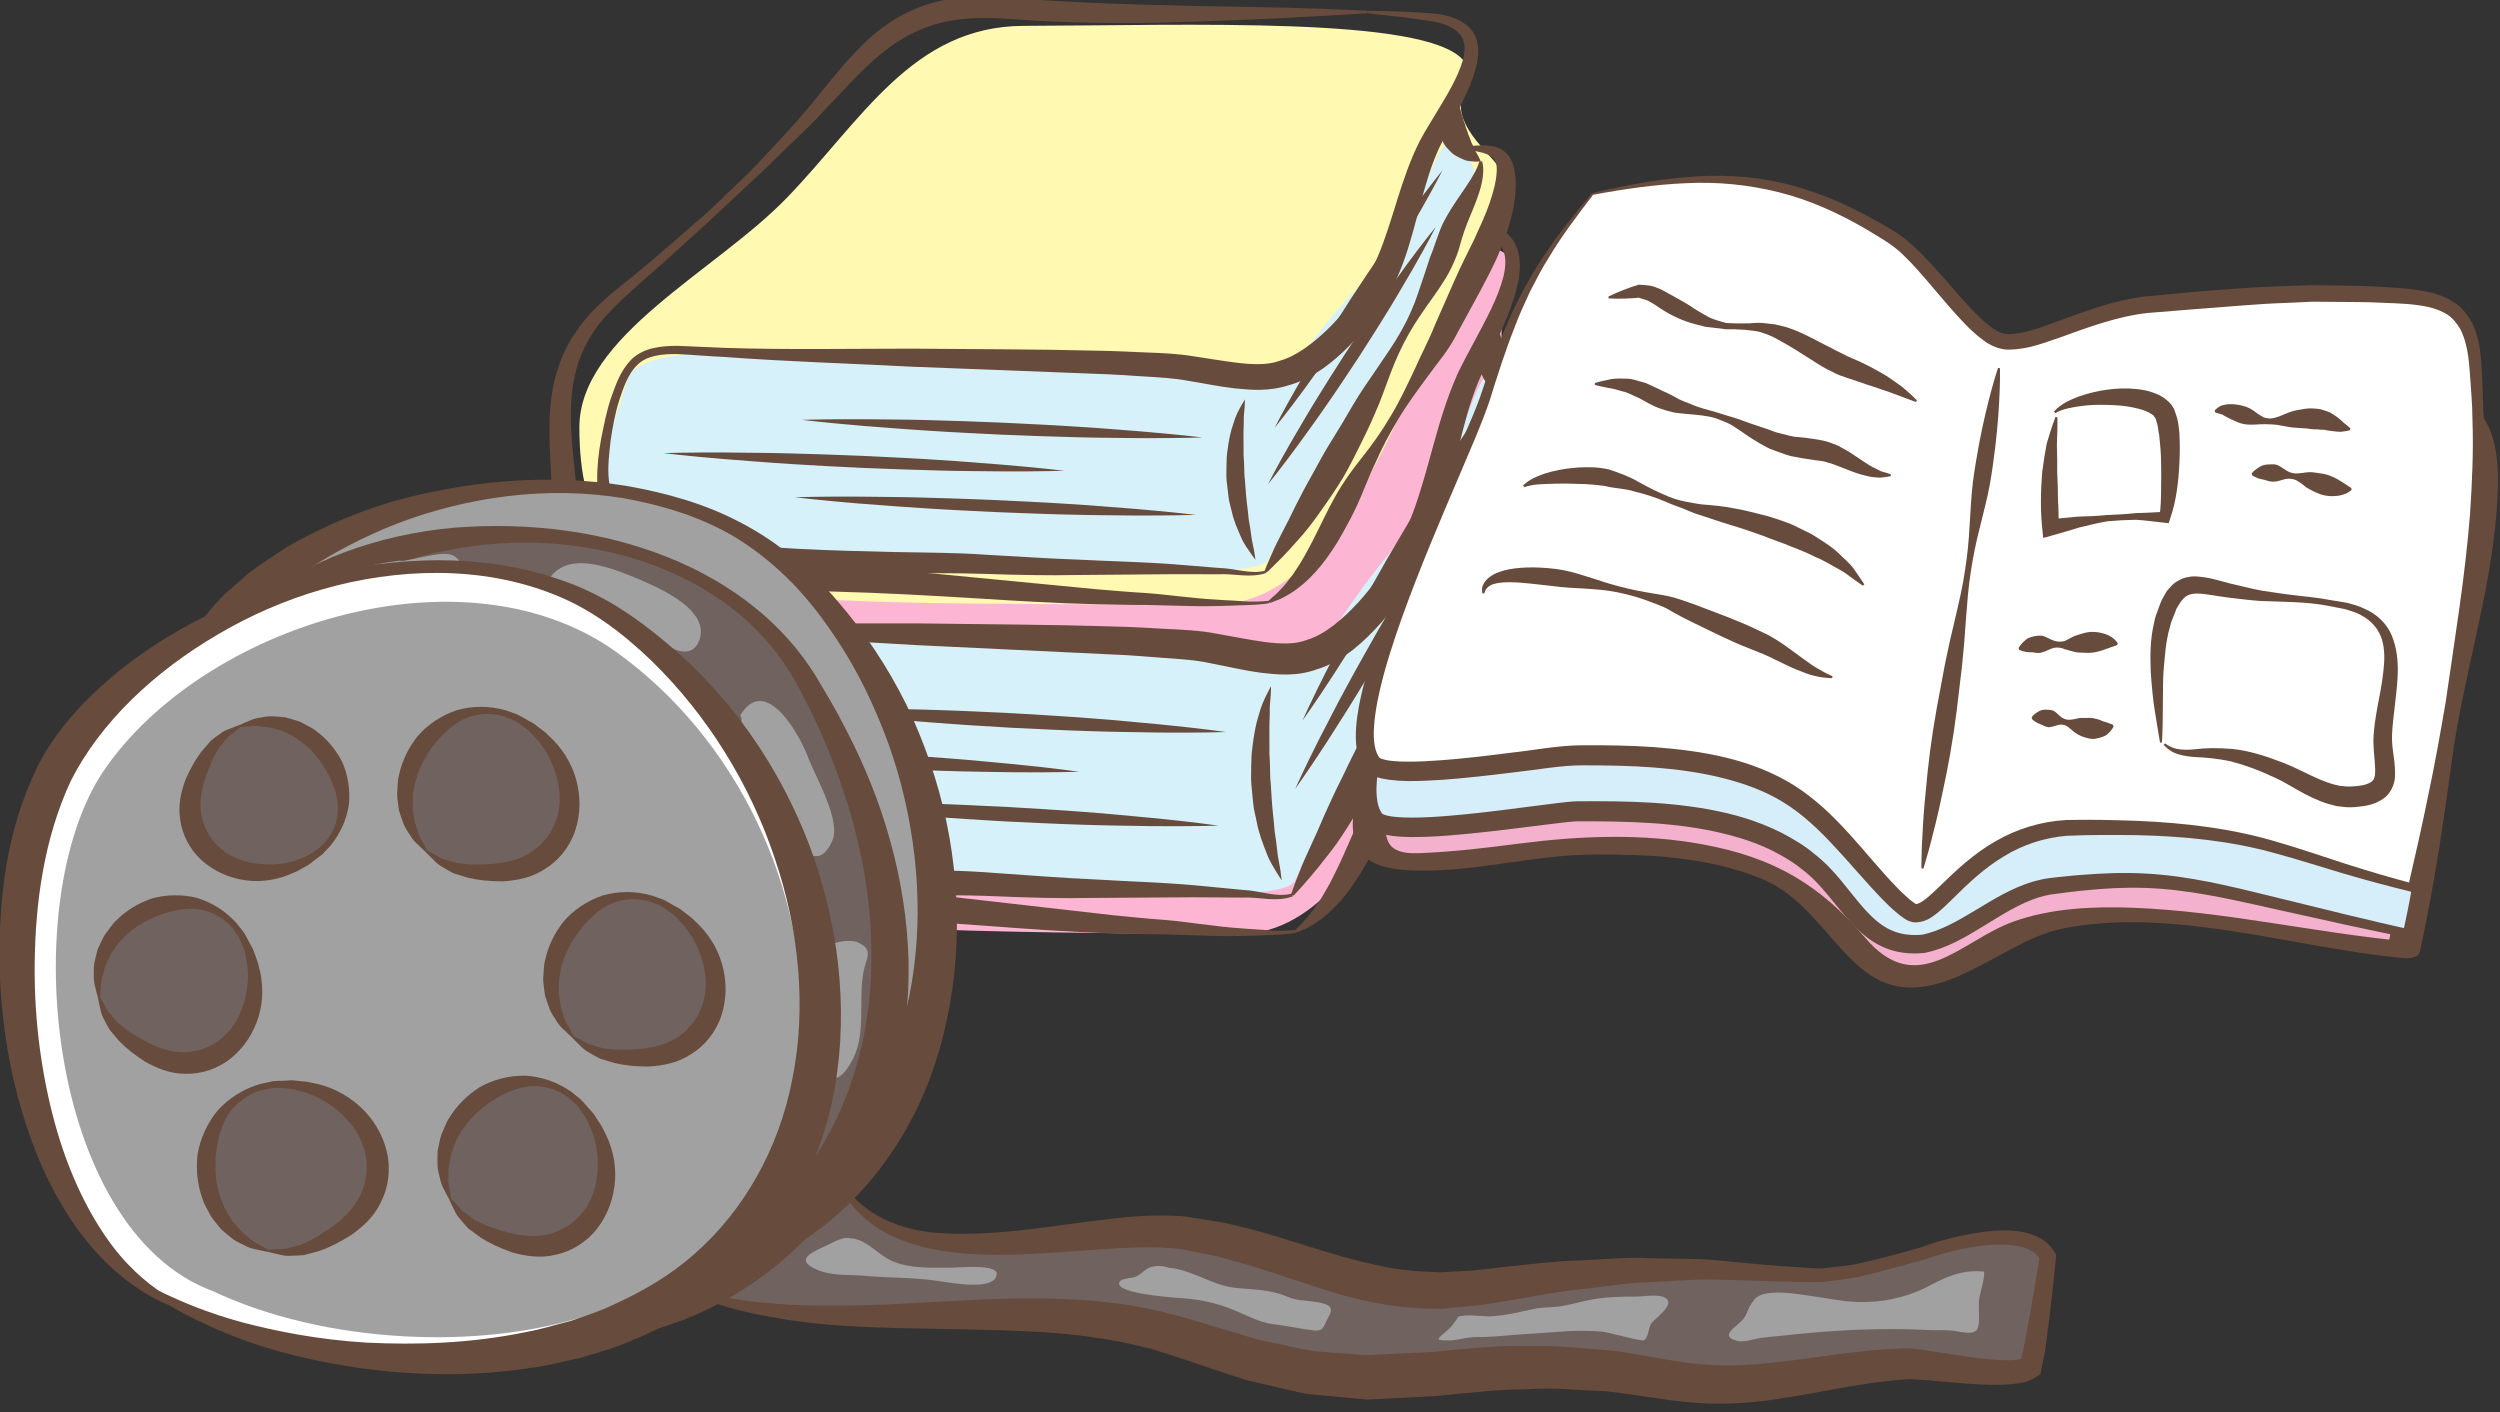 <?xml version="1.0" encoding="UTF-8" standalone="no"?>
<!DOCTYPE svg PUBLIC "-//W3C//DTD SVG 1.1//EN" "http://www.w3.org/Graphics/SVG/1.1/DTD/svg11.dtd">
<svg width="100%" height="100%" viewBox="0 0 331 187" version="1.1" xmlns="http://www.w3.org/2000/svg" xmlns:xlink="http://www.w3.org/1999/xlink" xml:space="preserve" xmlns:serif="http://www.serif.com/" style="fill-rule:evenodd;clip-rule:evenodd;stroke-linejoin:round;stroke-miterlimit:2;">
    <rect x="0" y="0" width="331" height="187" fill="#333333" stroke="none"/>
    <g transform="matrix(1,0,0,1,-144.989,-4132.29)">
        <g transform="matrix(1,0,0,1,-18,1168.75)">
            <g transform="matrix(1.009,0,0,1.009,-319.549,-120.446)">
                <g transform="matrix(2.958,0,0,2.958,680.989,3148.6)">
                    <path d="M0,-11.529C-4.562,-2.529 -6.891,10.385 -13.781,10.313C-37.523,10.067 -43.5,10.19 -43.5,0.1C-43.5,-4.816 -38.607,-7.867 -35.244,-11.816C-31.707,-15.97 -29.485,-20.574 -24.262,-20.574C-16.437,-20.574 -3.201,-21.914 -1.424,-19.57C-0.979,-18.984 -2.262,-17.093 -1.85,-15.771C-1.281,-13.943 0.743,-12.994 0,-11.529" style="fill:rgb(252,182,211);fill-rule:nonzero;"/>
                </g>
                <g transform="matrix(2.958,0,0,2.958,676.593,3165.01)">
                    <path d="M0,-19C-1.535,-22.805 -1.768,-16.336 -4.601,-13.115C-6.484,-10.973 -7.922,-8.863 -8.994,-6.914C-10.145,-7.533 -11.924,-7.928 -14.592,-7.977C-22.691,-8.127 -39.088,-10.477 -39.762,-7.42C-40.474,-4.189 -43.348,1.098 -35.266,1.637C-24.391,2.361 -10.203,3.805 -9.603,2.361C-9.506,2.129 -9.383,1.873 -9.246,1.6C-7.176,-0.48 -4.457,-6.312 -3.064,-9.506C-0.945,-14.369 0.768,-17.102 0,-19" style="fill:rgb(215,241,251);fill-rule:nonzero;"/>
                </g>
                <g transform="matrix(2.958,0,0,2.958,647.883,3085.69)">
                    <path d="M0,29.885C-0.741,30.166 -1.507,29.901 -2.211,29.942L-4.415,29.928L-8.812,29.957C-10.281,29.987 -11.76,29.944 -13.238,29.881C-14.664,29.819 -16.142,29.844 -17.611,29.821C-20.551,29.789 -23.534,29.684 -26.463,28.971C-27.901,28.588 -29.416,28.129 -30.58,26.994C-31.152,26.44 -31.519,25.582 -31.477,24.809C-31.483,24.035 -31.406,23.297 -31.285,22.563C-31.15,21.83 -31.031,21.11 -30.816,20.387C-30.593,19.68 -30.387,18.942 -29.858,18.321C-29.59,18.016 -29.211,17.801 -28.826,17.705C-28.441,17.608 -28.055,17.584 -27.677,17.586L-25.47,17.701C-22.535,17.821 -19.617,17.768 -16.67,17.778C-13.728,17.821 -10.809,17.824 -7.857,17.92C-7.122,17.93 -6.382,17.985 -5.643,18.022C-4.914,18.057 -4.135,18.088 -3.381,18.235C-2.639,18.364 -1.929,18.51 -1.244,18.604C-0.566,18.694 0.111,18.711 0.584,18.524L0.609,18.514L0.659,18.498C1.436,18.262 2.246,17.561 2.923,16.822C3.266,16.446 3.585,16.039 3.875,15.621C4.021,15.412 4.154,15.197 4.279,14.985C4.437,14.719 4.584,14.502 4.687,14.289C4.918,13.869 5.133,13.385 5.311,12.905C5.496,12.42 5.652,11.916 5.803,11.406C6.104,10.383 6.363,9.324 6.709,8.27C6.881,7.739 7.075,7.231 7.312,6.694C7.547,6.199 7.816,5.713 8.068,5.24C8.57,4.291 9.101,3.346 9.347,2.371C9.46,1.889 9.473,1.399 9.238,1.043C9.012,0.68 8.541,0.446 8.043,0.326C7.548,0.213 6.985,0.151 6.459,0.061L4.861,-0.152L4.861,-0.281C5.402,-0.265 5.951,-0.263 6.498,-0.234C7.045,-0.187 7.564,-0.179 8.133,-0.103C8.681,-0.015 9.297,0.18 9.712,0.707C10.12,1.252 10.112,1.944 10.019,2.504C9.801,3.653 9.309,4.647 8.867,5.637L8.208,7.104C8.027,7.565 7.852,8.074 7.711,8.578C7.421,9.594 7.205,10.647 6.937,11.713C6.803,12.246 6.659,12.783 6.479,13.317C6.299,13.856 6.104,14.377 5.825,14.91C5.693,15.186 5.54,15.42 5.424,15.623C5.281,15.879 5.133,16.127 4.973,16.364C4.656,16.84 4.312,17.293 3.935,17.723C3.557,18.153 3.148,18.563 2.682,18.936C2.211,19.299 1.684,19.637 1.022,19.83L1.097,19.805C0.182,20.143 -0.659,20.057 -1.425,19.965C-2.195,19.865 -2.918,19.686 -3.62,19.553C-4.307,19.401 -4.996,19.362 -5.732,19.309C-6.459,19.258 -7.182,19.188 -7.912,19.162L-16.701,18.742C-19.62,18.559 -22.575,18.449 -25.498,18.19C-26.223,18.149 -26.979,18.069 -27.686,18.03C-28.389,18.014 -29.116,18.092 -29.561,18.594C-30.016,19.086 -30.227,19.811 -30.426,20.494C-30.623,21.182 -30.741,21.914 -30.836,22.629C-30.977,24.037 -31.187,25.641 -30.1,26.5C-29.084,27.383 -27.646,27.762 -26.258,28.033C-23.431,28.524 -20.51,28.594 -17.59,28.69C-16.126,28.731 -14.665,28.727 -13.162,28.854C-11.711,28.949 -10.258,29.073 -8.792,29.135C-7.334,29.225 -5.848,29.266 -4.387,29.393L-2.193,29.604C-1.443,29.631 -0.729,29.957 -0.041,29.762L0,29.885Z" style="fill:rgb(103,75,60);fill-rule:nonzero;"/>
                </g>
                <g transform="matrix(2.958,0,0,2.958,662.261,3176.4)">
                    <path d="M0,-30.822C0,-30.822 -0.348,-30.797 -0.998,-30.752C-1.648,-30.713 -2.604,-30.656 -3.818,-30.584C-5.031,-30.508 -6.508,-30.457 -8.204,-30.394C-9.9,-30.328 -11.819,-30.308 -13.918,-30.385C-14.967,-30.416 -16.059,-30.506 -17.189,-30.592C-18.279,-30.666 -19.333,-30.64 -20.381,-30.289C-21.409,-29.939 -22.361,-29.293 -23.213,-28.429C-24.072,-27.576 -24.854,-26.56 -25.699,-25.558C-26.539,-24.545 -27.477,-23.601 -28.357,-22.595C-29.281,-21.617 -30.216,-20.629 -31.158,-19.631C-32.113,-18.648 -33.068,-17.65 -34.059,-16.683C-35.029,-15.683 -36.039,-14.748 -36.646,-13.558C-37.942,-11.187 -37.566,-8.383 -37.33,-5.683C-37.221,-4.398 -36.853,-3.16 -36.014,-2.406C-35.188,-1.64 -33.963,-1.369 -32.734,-1.285C-31.497,-1.203 -30.229,-1.248 -28.969,-1.273C-27.697,-1.306 -26.463,-1.258 -25.267,-1.205C-22.838,-1.103 -20.6,-0.822 -18.523,-0.59C-16.456,-0.353 -14.561,-0.138 -12.882,0.053C-12.038,0.135 -11.264,0.217 -10.529,0.268C-9.799,0.324 -9.112,0.442 -8.518,0.502C-7.317,0.664 -6.363,0.678 -5.717,0.746C-5.061,0.76 -4.742,0.707 -4.742,0.707L-4.699,0.83C-4.699,0.83 -4.793,0.856 -4.966,0.877C-5.135,0.897 -5.389,0.922 -5.713,0.934C-6.368,0.949 -7.328,1.016 -8.551,0.971C-9.155,0.951 -9.824,0.932 -10.554,0.908C-11.284,0.91 -12.091,0.881 -12.938,0.858C-14.637,0.811 -16.551,0.674 -18.627,0.516C-20.7,0.369 -22.957,0.209 -25.303,0.133C-25.886,0.102 -26.5,0.117 -27.109,0.106C-27.729,0.1 -28.311,0.092 -28.945,0.108C-30.191,0.121 -31.488,0.19 -32.85,0.057C-34.179,-0.072 -35.717,-0.39 -36.874,-1.496C-38.028,-2.607 -38.4,-4.195 -38.477,-5.601C-38.543,-6.965 -38.633,-8.361 -38.539,-9.791C-38.426,-11.215 -38.063,-12.691 -37.271,-13.92C-36.527,-15.185 -35.402,-16.111 -34.402,-17.037C-33.386,-17.974 -32.42,-18.955 -31.447,-19.912C-30.953,-20.384 -30.51,-20.898 -30.049,-21.39C-29.596,-21.892 -29.123,-22.369 -28.702,-22.892C-27.848,-23.927 -26.992,-24.935 -26.238,-25.982C-25.473,-27.027 -24.758,-28.097 -23.898,-29.074C-23.064,-30.062 -21.982,-30.906 -20.753,-31.353C-19.538,-31.804 -18.213,-31.838 -17.074,-31.74C-15.967,-31.636 -14.896,-31.529 -13.863,-31.482C-11.799,-31.342 -9.895,-31.304 -8.206,-31.24C-6.514,-31.197 -5.039,-31.16 -3.823,-31.129C-1.389,-31.051 -0.001,-30.951 -0.001,-30.951L0,-30.822Z" style="fill:rgb(103,75,60);fill-rule:nonzero;"/>
                </g>
                <g transform="matrix(2.958,0,0,2.958,645.02,3171.99)">
                    <path d="M0,-8.613C0,-8.613 -0.001,-8.472 -0.014,-8.226C-0.023,-8.105 -0.035,-7.959 -0.049,-7.789C-0.068,-7.619 -0.05,-7.431 -0.062,-7.23C-0.083,-6.834 -0.071,-6.365 -0.071,-5.863C-0.087,-5.613 -0.048,-5.353 -0.048,-5.09C-0.036,-4.828 -0.05,-4.56 -0.014,-4.295C0.015,-3.761 0.05,-3.23 0.108,-2.732C0.142,-2.484 0.14,-2.236 0.184,-2.011C0.221,-1.785 0.246,-1.566 0.269,-1.363C0.305,-0.955 0.397,-0.631 0.423,-0.384C0.453,-0.14 0.472,0 0.472,0C0.472,0 0.392,-0.113 0.263,-0.324C0.147,-0.537 -0.069,-0.834 -0.208,-1.232C-0.36,-1.623 -0.546,-2.09 -0.64,-2.609C-0.687,-2.869 -0.771,-3.133 -0.792,-3.41C-0.819,-3.685 -0.847,-3.967 -0.873,-4.248C-0.9,-4.527 -0.877,-4.81 -0.88,-5.088C-0.876,-5.365 -0.866,-5.636 -0.827,-5.9C-0.766,-6.424 -0.682,-6.914 -0.546,-7.326C-0.442,-7.744 -0.288,-8.051 -0.179,-8.271C-0.069,-8.492 0,-8.613 0,-8.613" style="fill:rgb(103,75,60);fill-rule:nonzero;"/>
                </g>
                <g transform="matrix(2.958,0,0,2.958,674.635,3108.87)">
                    <path d="M0,-3.605C0,-3.605 0.026,-3.525 0.055,-3.392C0.09,-3.265 0.082,-3.056 0.148,-2.886C0.174,-2.798 0.203,-2.71 0.213,-2.626C0.238,-2.533 0.281,-2.433 0.299,-2.337C0.313,-2.238 0.344,-2.142 0.378,-2.046C0.415,-1.953 0.412,-1.845 0.457,-1.757C0.489,-1.664 0.521,-1.572 0.54,-1.472C0.568,-1.378 0.613,-1.296 0.639,-1.201C0.667,-1.105 0.687,-1.005 0.733,-0.927C0.775,-0.843 0.807,-0.751 0.836,-0.662C0.863,-0.566 0.916,-0.503 0.947,-0.425C0.986,-0.357 1.016,-0.283 1.043,-0.222C1.096,-0.099 1.128,-0.015 1.128,-0.015C1.128,-0.015 1.051,0 0.912,-0.001C0.844,-0.003 0.758,-0.005 0.662,-0.021C0.57,-0.041 0.444,-0.041 0.348,-0.101C0.145,-0.205 -0.135,-0.332 -0.318,-0.572C-0.413,-0.687 -0.527,-0.806 -0.598,-0.947C-0.668,-1.089 -0.726,-1.242 -0.783,-1.392C-0.838,-1.544 -0.843,-1.707 -0.86,-1.863C-0.881,-2.019 -0.877,-2.171 -0.844,-2.318C-0.803,-2.605 -0.701,-2.882 -0.561,-3.091C-0.449,-3.314 -0.288,-3.392 -0.184,-3.484C-0.074,-3.562 0,-3.605 0,-3.605" style="fill:rgb(103,75,60);fill-rule:nonzero;"/>
                </g>
                <g transform="matrix(2.958,0,0,2.958,678.159,3173.98)">
                    <path d="M0,-22.025C0.001,-22.025 0.023,-21.933 0.045,-21.746C0.061,-21.546 0.053,-21.267 -0.012,-20.921C-0.072,-20.574 -0.191,-20.166 -0.348,-19.722C-0.495,-19.277 -0.7,-18.798 -0.849,-18.293C-0.926,-18.054 -0.993,-17.777 -1.072,-17.47C-1.137,-17.173 -1.246,-16.871 -1.374,-16.545C-1.627,-15.894 -1.988,-15.295 -2.373,-14.677C-2.759,-14.06 -3.155,-13.435 -3.486,-12.763C-3.826,-12.095 -4.102,-11.384 -4.346,-10.668C-4.59,-9.949 -4.806,-9.209 -5.083,-8.513C-5.346,-7.812 -5.646,-7.134 -5.937,-6.474C-6.229,-5.816 -6.516,-5.179 -6.851,-4.611C-7.178,-4.037 -7.51,-3.505 -7.817,-3.019C-8.125,-2.533 -8.426,-2.097 -8.727,-1.732C-9.014,-1.359 -9.273,-1.043 -9.494,-0.785C-9.934,-0.271 -10.203,0.006 -10.203,0.008L-10.311,-0.062C-10.311,-0.062 -10.187,-0.435 -9.936,-1.058C-9.702,-1.693 -9.267,-2.529 -8.83,-3.58C-8.598,-4.097 -8.344,-4.654 -8.051,-5.23C-7.77,-5.814 -7.48,-6.429 -7.139,-7.048C-6.795,-7.666 -6.454,-8.312 -6.111,-8.982C-5.768,-9.648 -5.365,-10.296 -4.967,-10.957C-4.569,-11.617 -4.164,-12.265 -3.835,-12.937C-3.499,-13.605 -3.232,-14.295 -3.03,-14.978C-2.818,-15.654 -2.635,-16.322 -2.459,-16.908C-2.35,-17.191 -2.271,-17.492 -2.174,-17.791C-2.079,-18.074 -1.993,-18.371 -1.871,-18.668C-1.625,-19.232 -1.355,-19.687 -1.117,-20.084C-0.881,-20.478 -0.676,-20.812 -0.521,-21.095C-0.371,-21.377 -0.266,-21.611 -0.211,-21.767C-0.15,-21.933 -0.128,-22.033 -0.128,-22.033L0,-22.025Z" style="fill:rgb(103,75,60);fill-rule:nonzero;"/>
                </g>
                <g transform="matrix(2.958,0,0,2.958,648.192,3106.58)">
                    <path d="M0,24.321C0,24.321 0.079,24.239 0.227,24.085C0.391,23.944 0.581,23.7 0.804,23.421C0.911,23.266 1.027,23.096 1.155,22.911C1.268,22.716 1.39,22.505 1.521,22.278C1.762,21.815 2.021,21.284 2.279,20.682C2.55,20.087 2.817,19.411 3.165,18.723C3.496,18.034 3.936,17.341 4.431,16.637C4.923,15.928 5.378,15.204 5.782,14.423C6.2,13.649 6.541,12.819 6.89,11.993C7.214,11.159 7.604,10.341 7.888,9.518C8.203,8.71 8.513,7.913 8.813,7.141C9.11,6.372 9.443,5.647 9.742,4.954C10.036,4.229 10.29,3.612 10.475,3.001C10.661,2.382 10.786,1.86 10.813,1.337C10.843,0.866 10.752,0.596 10.467,0.434C10.329,0.348 10.175,0.294 10.032,0.26C9.895,0.214 9.768,0.194 9.665,0.173C9.46,0.13 9.351,0.106 9.351,0.106L9.351,-0.025C9.351,-0.025 9.464,-0.04 9.677,-0.072C9.784,-0.089 9.915,-0.103 10.078,-0.099C10.239,-0.107 10.427,-0.103 10.656,-0.044C10.877,0.001 11.159,0.149 11.345,0.417C11.53,0.676 11.619,0.989 11.661,1.307C11.754,1.872 11.704,2.577 11.597,3.262C11.476,3.956 11.261,4.714 11.005,5.423C10.752,6.163 10.396,6.905 10.04,7.676C9.673,8.442 9.294,9.233 8.907,10.034C8.552,10.856 7.995,11.563 7.516,12.323C7.028,13.075 6.534,13.825 6.13,14.606C5.715,15.382 5.349,16.18 5.053,16.95C4.724,17.706 4.485,18.481 4.194,19.196C3.901,19.905 3.581,20.555 3.266,21.165C2.932,21.764 2.595,22.309 2.236,22.755C1.885,23.206 1.514,23.55 1.19,23.809C0.842,24.063 0.571,24.225 0.374,24.298C0.178,24.383 0.073,24.428 0.073,24.428L0,24.321Z" style="fill:rgb(103,75,60);fill-rule:nonzero;"/>
                </g>
                <g transform="matrix(2.958,0,0,2.958,583.264,3152.54)">
                    <path d="M0,-1.02C0,-1.02 1.186,-1.059 2.96,-1.041C3.846,-1.022 4.882,-1.02 5.988,-0.981C7.097,-0.95 8.277,-0.889 9.457,-0.834C10.637,-0.762 11.816,-0.696 12.922,-0.608C14.026,-0.53 15.056,-0.418 15.939,-0.342C17.705,-0.17 18.879,-0.002 18.879,-0.002C18.879,-0.002 17.693,0.039 15.92,0.021C15.033,0.001 13.998,0 12.891,-0.04C11.783,-0.073 10.604,-0.131 9.423,-0.188C8.242,-0.258 7.062,-0.327 5.959,-0.415C4.854,-0.495 3.824,-0.604 2.94,-0.68C1.175,-0.852 0,-1.02 0,-1.02" style="fill:rgb(103,75,60);fill-rule:nonzero;"/>
                </g>
                <g transform="matrix(2.958,0,0,2.958,563.995,3157.75)">
                    <path d="M0,-1.02C0,-1.02 1.186,-1.059 2.96,-1.041C3.846,-1.022 4.882,-1.02 5.988,-0.981C7.097,-0.948 8.276,-0.889 9.456,-0.833C10.636,-0.762 11.816,-0.696 12.921,-0.608C14.026,-0.53 15.056,-0.418 15.938,-0.342C17.704,-0.17 18.879,-0.002 18.879,-0.002C18.879,-0.002 17.693,0.039 15.919,0.021C15.033,0.001 13.997,0 12.89,-0.04C11.782,-0.073 10.603,-0.131 9.423,-0.188C8.242,-0.258 7.062,-0.327 5.958,-0.415C4.853,-0.495 3.823,-0.604 2.94,-0.68C1.175,-0.852 0,-1.02 0,-1.02" style="fill:rgb(103,75,60);fill-rule:nonzero;"/>
                </g>
                <g transform="matrix(2.958,0,0,2.958,582.279,3164.82)">
                    <path d="M0,-1.02C0,-1.02 1.187,-1.059 2.96,-1.041C3.847,-1.022 4.882,-1.02 5.989,-0.981C7.097,-0.948 8.276,-0.889 9.457,-0.833C10.637,-0.762 11.816,-0.696 12.921,-0.608C14.026,-0.53 15.056,-0.418 15.939,-0.342C17.705,-0.17 18.88,-0.002 18.88,-0.002C18.88,-0.002 17.694,0.039 15.919,0.021C15.033,0.001 13.998,0 12.891,-0.04C11.782,-0.073 10.603,-0.131 9.423,-0.188C8.243,-0.258 7.063,-0.327 5.958,-0.415C4.853,-0.495 3.823,-0.604 2.94,-0.68C1.175,-0.852 0,-1.02 0,-1.02" style="fill:rgb(103,75,60);fill-rule:nonzero;"/>
                </g>
                <g transform="matrix(2.958,0,0,2.958,649.145,3110.24)">
                    <path d="M0,13.787C0,13.787 0.407,12.875 1.083,11.543C1.431,10.883 1.818,10.101 2.267,9.283C2.708,8.463 3.199,7.598 3.689,6.732C4.191,5.875 4.691,5.016 5.181,4.221C5.662,3.422 6.144,2.695 6.54,2.062C7.353,0.81 7.938,0 7.938,0C7.938,0 7.532,0.914 6.856,2.244C6.509,2.904 6.122,3.687 5.673,4.504C5.231,5.326 4.739,6.189 4.249,7.055C3.747,7.912 3.247,8.773 2.758,9.566C2.275,10.363 1.794,11.092 1.397,11.723C0.585,12.978 0,13.787 0,13.787" style="fill:rgb(103,75,60);fill-rule:nonzero;"/>
                </g>
                <g transform="matrix(2.958,0,0,2.958,648.192,3119.2)">
                    <path d="M0,13.787C0,13.787 0.407,12.875 1.083,11.543C1.431,10.883 1.817,10.101 2.266,9.283C2.707,8.463 3.198,7.598 3.689,6.732C4.19,5.875 4.69,5.016 5.181,4.221C5.661,3.422 6.144,2.695 6.54,2.062C7.353,0.81 7.938,0 7.938,0C7.938,0 7.532,0.912 6.855,2.244C6.508,2.904 6.122,3.687 5.673,4.504C5.231,5.326 4.739,6.189 4.249,7.055C3.747,7.912 3.247,8.771 2.757,9.566C2.274,10.363 1.794,11.092 1.397,11.723C0.585,12.978 0,13.787 0,13.787" style="fill:rgb(103,75,60);fill-rule:nonzero;"/>
                </g>
                <g transform="matrix(2.958,0,0,2.958,675.403,3113.56)">
                    <path d="M0,-10.556C-4.275,-3.107 -6.436,7.573 -12.928,7.534C-35.299,7.403 -40.929,8.018 -40.955,-0.322C-40.969,-4.384 -34.895,-7.263 -31.738,-10.536C-28.416,-13.978 -26.174,-18.132 -21.253,-18.15C-13.88,-18.173 -3.441,-18.574 -1.76,-16.642C-1.338,-16.158 -2.146,-15.148 -1.754,-14.056C-1.213,-12.546 0.695,-11.769 0,-10.556" style="fill:rgb(255,249,178);fill-rule:nonzero;"/>
                </g>
                <g transform="matrix(2.958,0,0,2.958,671.244,3124.19)">
                    <path d="M0,-15.738C-1.457,-18.877 -1.658,-13.529 -4.319,-10.861C-6.088,-9.084 -7.437,-7.336 -8.443,-5.724C-9.527,-6.23 -11.205,-6.552 -13.72,-6.586C-21.352,-6.683 -36.807,-8.578 -37.434,-6.049C-38.096,-3.377 -40.789,1.002 -33.173,1.424C-22.925,1.987 -9.554,3.139 -8.992,1.942C-8.901,1.752 -8.786,1.539 -8.656,1.313C-6.712,-0.412 -4.165,-5.24 -2.863,-7.883C-0.879,-11.908 0.729,-14.172 0,-15.738" style="fill:rgb(215,241,251);fill-rule:nonzero;"/>
                </g>
                <g transform="matrix(2.958,0,0,2.958,644.364,3058.59)">
                    <path d="M0,24.707C-0.697,24.941 -1.42,24.725 -2.084,24.76L-4.159,24.758L-8.302,24.793C-9.686,24.822 -11.079,24.791 -12.473,24.744C-13.817,24.697 -15.209,24.723 -16.594,24.709C-19.363,24.691 -22.174,24.611 -24.935,24.033C-26.291,23.719 -27.721,23.346 -28.82,22.41C-29.36,21.953 -29.708,21.248 -29.67,20.607C-29.679,19.969 -29.607,19.359 -29.496,18.752C-29.371,18.145 -29.262,17.549 -29.061,16.951C-28.851,16.367 -28.658,15.756 -28.162,15.24C-27.91,14.988 -27.555,14.811 -27.192,14.73C-26.83,14.646 -26.465,14.629 -26.109,14.627L-24.029,14.717C-21.264,14.807 -18.516,14.754 -15.738,14.752C-12.966,14.779 -10.216,14.773 -7.436,14.844C-6.741,14.852 -6.044,14.893 -5.348,14.92C-4.662,14.947 -3.927,14.971 -3.215,15.092C-2.518,15.193 -1.847,15.314 -1.201,15.389C-0.562,15.461 0.076,15.473 0.521,15.318L0.545,15.309L0.591,15.295C1.321,15.098 2.084,14.518 2.719,13.906C3.041,13.592 3.342,13.256 3.613,12.906C3.752,12.734 3.876,12.559 3.992,12.381C4.141,12.164 4.278,11.982 4.375,11.807C4.591,11.457 4.793,11.059 4.959,10.658C5.133,10.258 5.278,9.842 5.418,9.42C5.699,8.574 5.941,7.697 6.265,6.826C6.426,6.387 6.607,5.967 6.829,5.521C7.048,5.111 7.301,4.711 7.537,4.318C8.009,3.533 8.504,2.75 8.734,1.943C8.84,1.545 8.851,1.141 8.629,0.846C8.413,0.547 7.971,0.353 7.5,0.258C7.033,0.166 6.504,0.117 6.008,0.043L4.501,-0.127L4.5,-0.234C5.01,-0.225 5.527,-0.223 6.043,-0.199C6.559,-0.164 7.049,-0.16 7.584,-0.098C8.101,-0.027 8.682,0.135 9.074,0.568C9.459,1.018 9.454,1.59 9.367,2.053C9.166,3.002 8.705,3.824 8.29,4.643L7.674,5.857C7.504,6.238 7.34,6.66 7.209,7.078C6.938,7.918 6.738,8.789 6.488,9.67C6.363,10.111 6.229,10.555 6.062,10.996C5.893,11.441 5.711,11.873 5.449,12.316C5.326,12.543 5.182,12.738 5.074,12.904C4.939,13.117 4.799,13.322 4.65,13.519C4.353,13.912 4.029,14.289 3.676,14.644C3.32,15.002 2.936,15.344 2.499,15.65C2.056,15.953 1.56,16.234 0.937,16.396L1.007,16.375C0.146,16.656 -0.646,16.588 -1.369,16.516C-2.094,16.434 -2.775,16.287 -3.438,16.182C-4.086,16.059 -4.735,16.027 -5.428,15.984C-6.113,15.945 -6.794,15.891 -7.483,15.871L-15.765,15.551C-18.516,15.406 -21.301,15.326 -24.055,15.119C-24.737,15.09 -25.451,15.023 -26.115,14.994C-26.778,14.982 -27.464,15.051 -27.883,15.467C-28.309,15.875 -28.505,16.475 -28.691,17.039C-28.875,17.607 -28.984,18.213 -29.072,18.805C-29.201,19.969 -29.395,21.293 -28.369,22.002C-27.408,22.727 -26.053,23.037 -24.744,23.256C-22.08,23.652 -19.328,23.703 -16.576,23.773C-15.196,23.801 -13.82,23.795 -12.404,23.895C-11.035,23.969 -9.666,24.066 -8.285,24.113C-6.911,24.184 -5.512,24.213 -4.135,24.314L-2.067,24.482C-1.359,24.502 -0.686,24.769 -0.038,24.605L0,24.707Z" style="fill:rgb(103,75,60);fill-rule:nonzero;"/>
                </g>
                <g transform="matrix(2.958,0,0,2.958,657.68,3133.77)">
                    <path d="M0,-25.545C0,-25.545 -0.328,-25.525 -0.941,-25.484C-1.554,-25.451 -2.452,-25.402 -3.598,-25.338C-4.74,-25.272 -6.132,-25.227 -7.729,-25.168C-9.328,-25.108 -11.136,-25.086 -13.112,-25.143C-14.101,-25.166 -15.131,-25.236 -16.195,-25.305C-17.224,-25.363 -18.217,-25.338 -19.201,-25.045C-20.17,-24.754 -21.066,-24.215 -21.865,-23.498C-22.672,-22.791 -23.406,-21.949 -24.201,-21.119C-24.99,-20.277 -25.869,-19.496 -26.697,-18.662C-27.565,-17.852 -28.443,-17.029 -29.328,-16.205C-30.225,-15.391 -31.123,-14.563 -32.055,-13.76C-32.965,-12.932 -33.914,-12.156 -34.482,-11.17C-35.698,-9.207 -35.336,-6.891 -35.106,-4.66C-35,-3.598 -34.65,-2.576 -33.858,-1.957C-33.078,-1.326 -31.923,-1.106 -30.766,-1.041C-29.6,-0.977 -28.403,-1.016 -27.218,-1.041C-26.019,-1.074 -24.855,-1.035 -23.729,-0.996C-21.441,-0.92 -19.33,-0.693 -17.373,-0.506C-15.425,-0.318 -13.639,-0.147 -12.057,0.006C-11.262,0.07 -10.531,0.139 -9.84,0.176C-9.15,0.223 -8.504,0.316 -7.943,0.365C-6.812,0.494 -5.913,0.502 -5.304,0.557C-4.686,0.566 -4.385,0.521 -4.385,0.521L-4.346,0.623C-4.346,0.623 -4.434,0.644 -4.596,0.664C-4.754,0.68 -4.994,0.701 -5.3,0.711C-5.916,0.726 -6.821,0.785 -7.973,0.752C-8.543,0.738 -9.174,0.723 -9.861,0.705C-10.549,0.711 -11.309,0.687 -12.106,0.672C-13.709,0.637 -15.512,0.531 -17.469,0.406C-19.422,0.289 -21.549,0.166 -23.759,0.111C-24.308,0.086 -24.887,0.1 -25.462,0.092C-26.045,0.09 -26.594,0.086 -27.19,0.1C-28.364,0.115 -29.587,0.176 -30.869,0.068C-32.123,-0.033 -33.572,-0.293 -34.666,-1.201C-35.756,-2.117 -36.111,-3.426 -36.188,-4.588C-36.253,-5.715 -36.342,-6.869 -36.257,-8.051C-36.154,-9.229 -35.816,-10.447 -35.073,-11.467C-34.375,-12.516 -33.318,-13.283 -32.378,-14.049C-31.423,-14.828 -30.516,-15.643 -29.602,-16.436C-29.136,-16.828 -28.721,-17.254 -28.287,-17.662C-27.861,-18.078 -27.418,-18.473 -27.023,-18.906C-26.221,-19.766 -25.418,-20.602 -24.71,-21.469C-23.99,-22.334 -23.32,-23.221 -22.514,-24.029C-21.73,-24.85 -20.713,-25.549 -19.555,-25.924C-18.412,-26.299 -17.164,-26.33 -16.09,-26.254C-15.046,-26.17 -14.038,-26.088 -13.064,-26.049C-11.119,-25.938 -9.325,-25.914 -7.733,-25.867C-6.139,-25.836 -4.749,-25.811 -3.604,-25.789C-1.31,-25.729 -0.002,-25.652 -0.002,-25.652L0,-25.545Z" style="fill:rgb(103,75,60);fill-rule:nonzero;"/>
                </g>
                <g transform="matrix(2.958,0,0,2.958,641.595,3129.93)">
                    <path d="M0,-7.115C0,-7.115 0,-6.998 -0.012,-6.795C-0.021,-6.695 -0.032,-6.574 -0.044,-6.431C-0.062,-6.293 -0.044,-6.138 -0.055,-5.972C-0.073,-5.644 -0.062,-5.258 -0.061,-4.842C-0.075,-4.635 -0.036,-4.42 -0.036,-4.203C-0.024,-3.986 -0.036,-3.765 -0.001,-3.547C0.027,-3.105 0.062,-2.666 0.118,-2.256C0.149,-2.051 0.149,-1.845 0.19,-1.66C0.227,-1.472 0.251,-1.291 0.272,-1.125C0.308,-0.787 0.396,-0.519 0.42,-0.316C0.45,-0.115 0.467,0 0.467,0C0.467,0 0.392,-0.092 0.271,-0.265C0.16,-0.441 -0.046,-0.685 -0.177,-1.013C-0.321,-1.338 -0.497,-1.722 -0.587,-2.152C-0.632,-2.365 -0.711,-2.584 -0.732,-2.812C-0.759,-3.041 -0.785,-3.273 -0.812,-3.504C-0.837,-3.736 -0.815,-3.97 -0.819,-4.199C-0.815,-4.427 -0.809,-4.652 -0.772,-4.871C-0.716,-5.303 -0.637,-5.707 -0.51,-6.049C-0.415,-6.396 -0.27,-6.648 -0.167,-6.832C-0.065,-7.013 0,-7.115 0,-7.115" style="fill:rgb(103,75,60);fill-rule:nonzero;"/>
                </g>
                <g transform="matrix(2.958,0,0,2.958,669.367,3077.69)">
                    <path d="M0,-2.977C0,-2.977 0.026,-2.911 0.053,-2.801C0.088,-2.696 0.08,-2.524 0.144,-2.383C0.168,-2.311 0.195,-2.237 0.205,-2.168C0.229,-2.092 0.27,-2.008 0.287,-1.93C0.3,-1.848 0.329,-1.768 0.361,-1.688C0.396,-1.612 0.395,-1.524 0.436,-1.452C0.467,-1.373 0.498,-1.297 0.516,-1.215C0.543,-1.139 0.586,-1.071 0.609,-0.991C0.637,-0.913 0.655,-0.831 0.699,-0.764C0.74,-0.698 0.769,-0.62 0.797,-0.545C0.822,-0.467 0.872,-0.416 0.902,-0.352C0.939,-0.295 0.967,-0.235 0.993,-0.184C1.043,-0.082 1.074,-0.012 1.074,-0.012C1.074,-0.012 1,0 0.87,-0.002C0.807,-0.002 0.725,-0.004 0.635,-0.018C0.548,-0.032 0.43,-0.032 0.338,-0.082C0.146,-0.166 -0.117,-0.272 -0.291,-0.467C-0.38,-0.565 -0.488,-0.663 -0.555,-0.78C-0.621,-0.895 -0.676,-1.02 -0.73,-1.147C-0.782,-1.272 -0.787,-1.405 -0.805,-1.534C-0.824,-1.663 -0.821,-1.791 -0.789,-1.913C-0.752,-2.149 -0.656,-2.375 -0.525,-2.549C-0.422,-2.735 -0.27,-2.799 -0.172,-2.875C-0.068,-2.942 0,-2.977 0,-2.977" style="fill:rgb(103,75,60);fill-rule:nonzero;"/>
                </g>
                <g transform="matrix(2.958,0,0,2.958,672.723,3131.59)">
                    <path d="M0,-18.232C0,-18.232 0.021,-18.156 0.042,-18.003C0.057,-17.837 0.05,-17.607 -0.01,-17.32C-0.066,-17.033 -0.176,-16.695 -0.322,-16.328C-0.461,-15.961 -0.652,-15.564 -0.791,-15.146C-0.863,-14.949 -0.926,-14.718 -1,-14.464C-1.061,-14.22 -1.162,-13.968 -1.281,-13.699C-1.518,-13.16 -1.856,-12.664 -2.218,-12.154C-2.58,-11.644 -2.952,-11.125 -3.262,-10.57C-3.58,-10.017 -3.838,-9.427 -4.066,-8.834C-4.295,-8.24 -4.494,-7.627 -4.756,-7.052C-5,-6.472 -5.282,-5.912 -5.554,-5.365C-5.828,-4.82 -6.096,-4.294 -6.41,-3.822C-6.717,-3.347 -7.027,-2.906 -7.316,-2.503C-7.605,-2.101 -7.889,-1.742 -8.17,-1.437C-8.439,-1.128 -8.684,-0.865 -8.891,-0.652C-9.305,-0.228 -9.557,0.002 -9.557,0.004L-9.658,-0.052C-9.658,-0.052 -9.541,-0.361 -9.308,-0.877C-9.089,-1.402 -8.681,-2.095 -8.272,-2.964C-8.055,-3.39 -7.816,-3.853 -7.543,-4.33C-7.279,-4.812 -7.009,-5.324 -6.687,-5.836C-6.365,-6.345 -6.045,-6.88 -5.727,-7.435C-5.402,-7.988 -5.025,-8.523 -4.651,-9.07C-4.279,-9.617 -3.899,-10.156 -3.59,-10.712C-3.275,-11.265 -3.025,-11.836 -2.838,-12.402C-2.64,-12.961 -2.469,-13.513 -2.306,-13.996C-2.203,-14.23 -2.129,-14.48 -2.037,-14.726C-1.949,-14.961 -1.869,-15.207 -1.756,-15.451C-1.525,-15.919 -1.271,-16.296 -1.049,-16.625C-0.827,-16.951 -0.635,-17.228 -0.49,-17.462C-0.35,-17.695 -0.25,-17.888 -0.199,-18.019C-0.143,-18.156 -0.122,-18.236 -0.122,-18.236L0,-18.232Z" style="fill:rgb(103,75,60);fill-rule:nonzero;"/>
                </g>
                <g transform="matrix(2.958,0,0,2.958,644.665,3075.8)">
                    <path d="M0,20.129C0,20.129 0.074,20.061 0.213,19.934C0.367,19.817 0.547,19.613 0.757,19.383C0.855,19.254 0.965,19.113 1.085,18.959C1.191,18.799 1.305,18.623 1.428,18.436C1.654,18.053 1.896,17.613 2.139,17.115C2.392,16.623 2.643,16.063 2.967,15.494C3.279,14.922 3.689,14.348 4.155,13.764C4.617,13.18 5.045,12.578 5.423,11.932C5.814,11.291 6.133,10.604 6.46,9.92C6.762,9.229 7.128,8.553 7.395,7.873C7.689,7.203 7.979,6.545 8.26,5.906C8.538,5.27 8.85,4.67 9.129,4.096C9.404,3.496 9.641,2.984 9.814,2.479C9.988,1.969 10.104,1.533 10.129,1.102C10.156,0.713 10.068,0.492 9.8,0.358C9.67,0.289 9.523,0.242 9.389,0.217C9.26,0.178 9.141,0.162 9.045,0.147C8.851,0.109 8.748,0.09 8.748,0.09L8.747,-0.016C8.747,-0.016 8.854,-0.031 9.055,-0.058C9.154,-0.07 9.279,-0.084 9.432,-0.082C9.584,-0.088 9.762,-0.086 9.978,-0.039C10.186,-0.002 10.451,0.121 10.627,0.342C10.803,0.555 10.887,0.813 10.928,1.076C11.017,1.541 10.971,2.125 10.873,2.692C10.759,3.264 10.559,3.893 10.32,4.477C10.084,5.09 9.75,5.705 9.416,6.346C9.072,6.977 8.718,7.633 8.355,8.295C8.021,8.977 7.5,9.563 7.051,10.191C6.594,10.815 6.13,11.436 5.751,12.082C5.361,12.723 5.02,13.385 4.742,14.022C4.434,14.647 4.212,15.289 3.939,15.881C3.665,16.467 3.365,17.004 3.069,17.51C2.758,18.008 2.439,18.459 2.104,18.828C1.773,19.201 1.426,19.488 1.122,19.701C0.793,19.912 0.54,20.047 0.353,20.109C0.169,20.178 0.07,20.217 0.07,20.217L0,20.129Z" style="fill:rgb(103,75,60);fill-rule:nonzero;"/>
                </g>
                <g transform="matrix(2.958,0,0,2.958,583.42,3113.88)">
                    <path d="M0,-0.781C0,-0.781 1.116,-0.818 2.788,-0.808C3.623,-0.797 4.599,-0.799 5.642,-0.769C6.686,-0.746 7.798,-0.699 8.91,-0.656C10.022,-0.601 11.133,-0.551 12.174,-0.48C13.216,-0.422 14.186,-0.332 15.02,-0.271C16.684,-0.133 17.789,0 17.789,0C17.789,0 16.672,0.037 15.001,0.03C14.166,0.016 13.19,0.02 12.146,-0.011C11.103,-0.035 9.991,-0.08 8.879,-0.123C7.768,-0.179 6.655,-0.23 5.615,-0.301C4.572,-0.363 3.604,-0.449 2.77,-0.51C1.105,-0.648 0,-0.781 0,-0.781" style="fill:rgb(103,75,60);fill-rule:nonzero;"/>
                </g>
                <g transform="matrix(2.958,0,0,2.958,565.275,3118.25)">
                    <path d="M0,-0.783C0,-0.783 1.117,-0.82 2.789,-0.81C3.623,-0.797 4.6,-0.799 5.643,-0.769C6.687,-0.746 7.799,-0.701 8.91,-0.658C10.023,-0.603 11.135,-0.553 12.176,-0.482C13.217,-0.422 14.188,-0.332 15.02,-0.271C16.684,-0.135 17.79,0 17.79,0C17.79,0 16.674,0.037 15.002,0.028C14.167,0.016 13.191,0.018 12.146,-0.013C11.104,-0.037 9.992,-0.082 8.881,-0.125C7.768,-0.179 6.656,-0.232 5.615,-0.301C4.574,-0.365 3.604,-0.451 2.771,-0.512C1.107,-0.648 0,-0.783 0,-0.783" style="fill:rgb(103,75,60);fill-rule:nonzero;"/>
                </g>
                <g transform="matrix(2.958,0,0,2.958,582.522,3124.04)">
                    <path d="M0,-0.783C0,-0.783 1.117,-0.82 2.789,-0.81C3.624,-0.797 4.6,-0.799 5.643,-0.769C6.687,-0.746 7.798,-0.701 8.911,-0.658C10.022,-0.603 11.134,-0.553 12.176,-0.484C13.217,-0.422 14.187,-0.332 15.019,-0.273C16.684,-0.135 17.791,0 17.791,0C17.791,0 16.674,0.037 15.002,0.028C14.167,0.014 13.191,0.018 12.147,-0.013C11.104,-0.035 9.992,-0.082 8.88,-0.125C7.769,-0.179 6.657,-0.232 5.616,-0.303C4.573,-0.365 3.604,-0.451 2.771,-0.51C1.106,-0.648 0,-0.783 0,-0.783" style="fill:rgb(103,75,60);fill-rule:nonzero;"/>
                </g>
                <g transform="matrix(2.958,0,0,2.958,645.494,3078.84)">
                    <path d="M0,11.416C0,11.416 0.38,10.66 1.015,9.559C1.341,9.012 1.704,8.365 2.123,7.687C2.536,7.008 2.997,6.291 3.458,5.574C3.929,4.863 4.397,4.15 4.855,3.494C5.308,2.834 5.759,2.232 6.132,1.707C6.894,0.67 7.442,0 7.442,0C7.442,0 7.063,0.754 6.429,1.857C6.104,2.402 5.741,3.051 5.32,3.727C4.907,4.408 4.445,5.123 3.985,5.84C3.515,6.551 3.046,7.262 2.587,7.92C2.135,8.58 1.683,9.184 1.312,9.705C0.55,10.746 0,11.416 0,11.416" style="fill:rgb(103,75,60);fill-rule:nonzero;"/>
                </g>
                <g transform="matrix(2.958,0,0,2.958,644.619,3086.25)">
                    <path d="M0,11.416C0,11.416 0.38,10.66 1.015,9.557C1.341,9.012 1.703,8.365 2.123,7.687C2.537,7.008 2.998,6.291 3.457,5.574C3.929,4.863 4.396,4.152 4.855,3.494C5.307,2.834 5.76,2.232 6.131,1.707C6.893,0.67 7.443,0 7.443,0C7.443,0 7.064,0.756 6.43,1.857C6.104,2.404 5.742,3.051 5.32,3.729C4.907,4.408 4.445,5.123 3.986,5.84C3.515,6.551 3.046,7.264 2.586,7.92C2.135,8.58 1.684,9.184 1.311,9.707C0.549,10.744 0,11.416 0,11.416" style="fill:rgb(103,75,60);fill-rule:nonzero;"/>
                </g>
                <g transform="matrix(2.958,0,0,2.958,687.771,3182.36)">
                    <path d="M0,-29.938C5.265,-31.051 8.72,-30.928 13.316,-27.985C14.797,-27.047 16.668,-23.975 17.986,-23.463C19.304,-22.95 22.254,-24.383 23.682,-24.596C26.966,-25.04 30.558,-25.065 33.727,-24.928C36.752,-24.786 39.019,-25.469 39.176,-22.17C39.517,-18.018 37.986,-13.92 37.323,-9.723C36.791,-5.815 36.623,-4.206 35.796,-0.43C29.842,-0.94 26.028,-2.43 20.312,-1.727C18.168,-1.481 16.536,0.464 14.542,0.847C11.967,1.113 11.277,-1.297 9.632,-2.657C6.936,-4.971 2.619,-5.055 -0.829,-5.034C-2.264,-4.965 -8.818,-3.792 -9.72,-4.612C-11.687,-6.674 -5.492,-18.467 -4.748,-20.944C-3.497,-24.885 -2.582,-26.797 0,-29.938" style="fill:rgb(244,177,206);fill-rule:nonzero;"/>
                </g>
                <g transform="matrix(2.958,0,0,2.958,688.216,3186.08)">
                    <path d="M0,-30.505C2.521,-31.79 5.938,-31.698 8.605,-30.964C11.578,-30.146 13.516,-28.294 15.48,-26.066C16.437,-24.978 17.304,-24.294 18.764,-24.228C19.551,-24.191 20.373,-24.48 21.119,-24.689C22.792,-25.159 24.24,-25.56 25.992,-25.712C28.938,-25.968 31.873,-25.812 34.82,-25.776C36.141,-25.763 37.608,-26.017 38.164,-24.47C38.727,-22.909 38.313,-20.72 38.088,-19.13C37.637,-15.929 36.689,-12.823 36.258,-9.614C35.903,-6.98 35.486,-4.37 34.926,-1.773C35.182,-1.868 35.436,-1.964 35.689,-2.062C31.664,-2.441 27.711,-3.386 23.664,-3.544C21.886,-3.612 20.006,-3.534 18.322,-2.929C15.996,-2.091 14.08,0.515 11.762,-2.204C9.73,-4.589 7.684,-5.775 4.578,-6.351C1.883,-6.853 -0.898,-6.739 -3.598,-6.392C-5.078,-6.2 -6.561,-6.021 -8.055,-5.966C-9.554,-5.911 -9.62,-6.607 -9.479,-7.903C-9.188,-10.585 -7.927,-13.253 -6.892,-15.706C-4.693,-20.915 -3.053,-26.583 0.531,-31.013C0.867,-31.429 -0.513,-31.773 -0.832,-31.376C-3.13,-28.536 -4.561,-25.577 -5.672,-22.116C-6.482,-19.591 -7.804,-17.187 -8.811,-14.734C-9.756,-12.437 -10.814,-9.966 -10.971,-7.46C-11.088,-5.566 -9.772,-5.234 -8.154,-5.196C-5.499,-5.132 -2.893,-5.9 -0.249,-5.909C2.232,-5.917 4.738,-5.796 7.07,-4.868C9.059,-4.077 9.945,-2.308 11.453,-0.964C14.465,1.725 17.572,-2.028 20.486,-2.618C25.361,-3.601 30.748,-1.769 35.602,-1.314C35.838,-1.29 36.298,-1.294 36.364,-1.603C36.975,-4.431 37.404,-7.273 37.789,-10.142C38.289,-13.843 39.482,-17.411 39.765,-21.148C39.897,-22.905 39.996,-25.517 37.955,-26.21C35.691,-26.978 32.748,-26.62 30.404,-26.642C27.56,-26.667 24.492,-26.669 21.747,-25.839C20.064,-25.329 18.582,-24.446 17.133,-25.898C16.099,-26.933 15.263,-28.136 14.157,-29.103C12.502,-30.554 9.988,-31.538 7.846,-31.939C6.723,-32.15 5.613,-32.23 4.472,-32.22C3.039,-32.208 1.27,-31.515 -0.102,-31.9C-0.793,-32.093 -0.602,-30.198 0,-30.505" style="fill:rgb(103,75,60);fill-rule:nonzero;"/>
                </g>
                <g transform="matrix(2.958,0,0,2.958,687.555,3177.83)">
                    <path d="M0,-29.938C5.265,-31.051 8.72,-30.928 13.316,-27.983C14.798,-27.047 16.669,-23.975 17.986,-23.463C19.304,-22.95 22.255,-24.383 23.682,-24.596C26.966,-25.04 30.558,-25.067 33.727,-24.928C36.752,-24.786 39.019,-25.469 39.176,-22.17C39.517,-18.018 37.987,-13.92 37.323,-9.721C36.791,-5.817 36.847,-3.399 36.021,0.378C26.868,-1.583 26.028,-2.43 20.313,-1.727C18.169,-1.481 16.536,0.464 14.542,0.847C11.968,1.113 11.278,-1.297 9.633,-2.657C6.936,-4.973 2.62,-5.053 -0.829,-5.034C-2.263,-4.967 -8.817,-3.792 -9.72,-4.612C-11.687,-6.674 -5.491,-18.467 -4.747,-20.946C-3.497,-24.885 -2.581,-26.797 0,-29.938" style="fill:rgb(214,238,250);fill-rule:nonzero;"/>
                </g>
                <g transform="matrix(2.958,0,0,2.958,687.529,3179.28)">
                    <path d="M0,-30.473C1.344,-30.787 2.711,-31.051 4.096,-31.17C5.48,-31.295 6.896,-31.254 8.271,-30.95C9.648,-30.662 10.959,-30.116 12.193,-29.457C12.506,-29.299 12.807,-29.123 13.106,-28.94C13.26,-28.846 13.4,-28.774 13.563,-28.662C13.704,-28.571 13.849,-28.463 13.996,-28.338C14.56,-27.866 15.017,-27.344 15.482,-26.827C15.941,-26.305 16.387,-25.78 16.852,-25.291C17.328,-24.819 17.795,-24.315 18.363,-24.211C18.875,-24.143 19.596,-24.284 20.226,-24.457C20.877,-24.633 21.525,-24.858 22.187,-25.071C22.521,-25.176 22.854,-25.284 23.208,-25.369C23.385,-25.412 23.566,-25.452 23.764,-25.471L24.279,-25.528C24.967,-25.598 25.648,-25.686 26.342,-25.741C27.739,-25.813 29.135,-25.873 30.521,-25.854C31.902,-25.864 33.313,-25.782 34.667,-25.744C35.352,-25.729 36.045,-25.741 36.763,-25.674C37.456,-25.606 38.295,-25.428 38.822,-24.774C39.331,-24.131 39.416,-23.348 39.449,-22.651C39.482,-21.971 39.496,-21.248 39.442,-20.553C39.357,-19.157 39.1,-17.785 38.812,-16.43L37.896,-12.387C37.591,-11.039 37.375,-9.688 37.236,-8.311L36.843,-4.186C36.691,-2.809 36.484,-1.436 36.215,-0.073L36.179,0.111L35.988,0.074C34.163,-0.297 32.343,-0.696 30.528,-1.106C28.713,-1.506 26.902,-1.953 25.083,-2.09C24.172,-2.159 23.259,-2.145 22.344,-2.073C21.885,-2.03 21.428,-1.994 20.97,-1.932L20.297,-1.846C20.056,-1.811 19.854,-1.758 19.664,-1.702C18.842,-1.438 18.074,-0.95 17.281,-0.461C16.488,0.023 15.644,0.545 14.627,0.756L14.613,0.757L14.592,0.759C13.996,0.822 13.349,0.756 12.773,0.494C12.197,0.236 11.738,-0.18 11.35,-0.598C10.573,-1.45 9.998,-2.352 9.18,-2.953C8.736,-3.317 8.347,-3.526 7.868,-3.778C7.402,-4.006 6.914,-4.196 6.41,-4.346C5.401,-4.649 4.348,-4.834 3.281,-4.938C2.213,-5.043 1.131,-5.073 0.045,-5.08L-0.771,-5.082C-1,-5.075 -1.271,-5.041 -1.539,-5.012L-3.163,-4.811C-4.251,-4.674 -5.343,-4.543 -6.447,-4.455C-7,-4.412 -7.555,-4.383 -8.121,-4.383C-8.406,-4.385 -8.692,-4.397 -8.99,-4.434C-9.289,-4.491 -9.59,-4.493 -9.99,-4.795L-9.998,-4.801L-10.012,-4.817C-10.294,-5.125 -10.402,-5.491 -10.453,-5.817C-10.506,-6.147 -10.501,-6.463 -10.48,-6.77C-10.437,-7.383 -10.313,-7.965 -10.174,-8.539C-9.884,-9.682 -9.498,-10.78 -9.086,-11.864C-8.256,-14.032 -7.301,-16.135 -6.349,-18.237C-5.881,-19.284 -5.377,-20.334 -4.991,-21.391C-4.622,-22.479 -4.26,-23.582 -3.789,-24.649C-3.569,-25.186 -3.299,-25.702 -3.037,-26.219C-2.744,-26.721 -2.471,-27.235 -2.135,-27.707C-1.504,-28.682 -0.761,-29.571 -0.024,-30.457L0.042,-30.403C-0.656,-29.489 -1.359,-28.573 -1.942,-27.586C-2.256,-27.106 -2.504,-26.586 -2.771,-26.082C-3.009,-25.561 -3.253,-25.045 -3.449,-24.506C-3.87,-23.446 -4.217,-22.352 -4.56,-21.248C-4.941,-20.131 -5.416,-19.088 -5.863,-18.022C-6.77,-15.903 -7.674,-13.786 -8.447,-11.629C-8.83,-10.551 -9.185,-9.461 -9.438,-8.362C-9.56,-7.815 -9.661,-7.26 -9.688,-6.723C-9.719,-6.2 -9.65,-5.629 -9.409,-5.391L-9.431,-5.411C-9.391,-5.377 -9.124,-5.295 -8.889,-5.28C-8.643,-5.254 -8.381,-5.248 -8.119,-5.246C-7.592,-5.246 -7.054,-5.278 -6.516,-5.323C-5.438,-5.411 -4.357,-5.543 -3.275,-5.686L-1.643,-5.893C-1.367,-5.924 -1.096,-5.961 -0.776,-5.971L0.049,-5.973C1.148,-5.971 2.258,-5.946 3.368,-5.84C4.477,-5.731 5.593,-5.553 6.678,-5.215C7.221,-5.047 7.753,-4.834 8.267,-4.577C8.757,-4.325 9.322,-3.985 9.719,-3.645C10.179,-3.293 10.591,-2.85 10.942,-2.422C11.3,-1.991 11.624,-1.555 11.973,-1.17C12.32,-0.787 12.691,-0.455 13.118,-0.26C13.543,-0.063 14.019,-0.006 14.509,-0.051L14.475,-0.045C15.297,-0.203 16.082,-0.659 16.871,-1.133C17.662,-1.612 18.487,-2.127 19.451,-2.414C19.71,-2.485 19.959,-2.539 20.18,-2.565C20.439,-2.6 20.653,-2.616 20.893,-2.643C21.358,-2.694 21.83,-2.721 22.299,-2.754C23.239,-2.809 24.191,-2.803 25.136,-2.711C27.028,-2.528 28.838,-2.036 30.645,-1.6C32.449,-1.151 34.256,-0.711 36.068,-0.301L35.842,-0.155C36.148,-1.496 36.385,-2.852 36.542,-4.221L36.976,-8.342C37.052,-9.034 37.127,-9.711 37.223,-10.405C37.331,-11.09 37.461,-11.772 37.6,-12.45C37.877,-13.805 38.2,-15.149 38.463,-16.5C38.712,-17.854 38.928,-19.213 38.973,-20.578C39.006,-21.264 38.976,-21.924 38.922,-22.621C38.879,-23.284 38.756,-23.955 38.374,-24.399C38.002,-24.848 37.361,-24.991 36.707,-25.037C36.047,-25.082 35.357,-25.053 34.661,-25.049C33.253,-25.057 31.902,-25.139 30.521,-25.116C29.144,-25.121 27.779,-25.049 26.418,-24.971C25.733,-24.922 25.044,-24.84 24.356,-24.778L23.842,-24.727C23.695,-24.715 23.537,-24.684 23.379,-24.647C23.061,-24.573 22.734,-24.473 22.407,-24.373C21.752,-24.17 21.094,-23.95 20.408,-23.772C19.707,-23.608 19.049,-23.418 18.182,-23.549L17.929,-23.618C17.781,-23.668 17.729,-23.709 17.625,-23.758C17.453,-23.86 17.291,-23.967 17.152,-24.086C16.859,-24.319 16.614,-24.577 16.368,-24.832C15.887,-25.348 15.445,-25.881 14.996,-26.403C14.553,-26.922 14.105,-27.453 13.617,-27.881C13.506,-27.985 13.377,-28.088 13.23,-28.188C13.11,-28.276 12.949,-28.369 12.81,-28.459C12.523,-28.643 12.232,-28.823 11.934,-28.987C10.749,-29.657 9.497,-30.217 8.173,-30.528C6.854,-30.852 5.484,-30.973 4.113,-30.905C2.741,-30.846 1.375,-30.645 0.018,-30.389L0,-30.473Z" style="fill:rgb(103,75,60);fill-rule:nonzero;"/>
                </g>
                <g transform="matrix(2.958,0,0,2.958,687.205,3175.04)">
                    <path d="M0,-31.481C5.266,-32.592 8.721,-32.469 13.316,-29.526C14.798,-28.59 16.668,-25.518 17.986,-25.004C19.305,-24.493 21.923,-26.346 24.798,-26.588C28.101,-26.866 31.094,-27.176 34.263,-27.038C37.287,-26.895 39.019,-27.01 39.176,-23.711C39.517,-19.561 38.988,-15.442 38.326,-11.243C37.793,-7.336 37.184,-4.479 36.357,-0.704C30.271,-2.239 29.63,-3.473 21.445,-3.374C16.777,-3.317 15.225,1.111 14.076,0.339C12.928,-0.43 11.278,-2.84 9.633,-4.198C6.936,-6.512 2.62,-6.596 -0.828,-6.575C-2.263,-6.506 -8.818,-5.335 -9.719,-6.153C-11.686,-8.215 -5.491,-20.008 -4.746,-22.487C-3.497,-26.426 -2.582,-28.338 0,-31.481" style="fill:white;fill-rule:nonzero;"/>
                </g>
                <g transform="matrix(2.958,0,0,2.958,687.182,3175.15)">
                    <path d="M0,-31.559C1.359,-31.877 2.744,-32.143 4.148,-32.26C5.551,-32.385 6.985,-32.329 8.375,-32.012C9.766,-31.705 11.089,-31.143 12.334,-30.467C12.951,-30.112 13.572,-29.809 14.145,-29.295C14.686,-28.807 15.157,-28.278 15.621,-27.752C16.083,-27.225 16.534,-26.694 17.012,-26.211C17.25,-25.969 17.5,-25.745 17.756,-25.565C18.019,-25.379 18.23,-25.289 18.534,-25.297C19.133,-25.315 19.798,-25.563 20.443,-25.791C21.096,-26.03 21.756,-26.284 22.437,-26.498C23.117,-26.711 23.822,-26.887 24.549,-26.973L26.648,-27.166C28.045,-27.284 29.445,-27.395 30.854,-27.432L31.91,-27.469L32.97,-27.454C33.676,-27.442 34.383,-27.438 35.08,-27.391C35.781,-27.344 36.494,-27.311 37.224,-27.135C37.588,-27.041 37.954,-26.895 38.286,-26.668C38.617,-26.432 38.866,-26.104 39.046,-25.756C39.373,-25.047 39.426,-24.297 39.459,-23.596C39.486,-22.897 39.533,-22.202 39.517,-21.491C39.527,-20.077 39.422,-18.674 39.291,-17.278C39.025,-14.481 38.537,-11.721 38.117,-8.957C37.893,-7.575 37.662,-6.188 37.381,-4.819L36.547,-0.702L36.51,-0.516L36.32,-0.561C35.303,-0.811 34.29,-1.082 33.285,-1.379C32.281,-1.676 31.289,-2 30.289,-2.268C28.295,-2.827 26.233,-3.024 24.16,-3.071C23.126,-3.082 22.074,-3.09 21.053,-3.043C20.082,-2.967 19.111,-2.655 18.269,-2.139C17.412,-1.631 16.678,-0.942 15.938,-0.202C15.749,-0.018 15.558,0.17 15.338,0.353C15.113,0.523 14.875,0.748 14.415,0.796C14.186,0.826 13.916,0.697 13.793,0.595C13.688,0.523 13.581,0.443 13.465,0.339C13.238,0.15 13.054,-0.036 12.862,-0.229C12.117,-1 11.455,-1.803 10.751,-2.555C10.055,-3.309 9.315,-4.012 8.477,-4.526C7.65,-5.041 6.689,-5.383 5.713,-5.622C4.732,-5.864 3.718,-5.997 2.695,-6.075C1.672,-6.153 0.637,-6.168 -0.402,-6.168C-1.367,-6.178 -2.432,-5.969 -3.461,-5.86C-4.5,-5.731 -5.543,-5.608 -6.599,-5.53C-7.127,-5.495 -7.658,-5.465 -8.2,-5.471C-8.472,-5.475 -8.746,-5.493 -9.031,-5.53C-9.318,-5.584 -9.608,-5.592 -9.99,-5.883L-9.998,-5.889L-10.012,-5.905C-10.293,-6.213 -10.4,-6.579 -10.452,-6.903C-10.506,-7.235 -10.5,-7.549 -10.479,-7.856C-10.436,-8.469 -10.313,-9.051 -10.172,-9.623C-9.883,-10.768 -9.496,-11.866 -9.085,-12.95C-8.255,-15.118 -7.301,-17.221 -6.349,-19.323C-5.881,-20.37 -5.377,-21.42 -4.991,-22.477C-4.622,-23.567 -4.262,-24.668 -3.789,-25.733C-3.569,-26.272 -3.299,-26.788 -3.037,-27.305C-2.744,-27.807 -2.471,-28.321 -2.135,-28.793C-1.504,-29.768 -0.762,-30.657 -0.025,-31.545L0.041,-31.489C-0.658,-30.575 -1.359,-29.661 -1.943,-28.672C-2.257,-28.192 -2.506,-27.674 -2.772,-27.17C-3.01,-26.649 -3.255,-26.133 -3.451,-25.594C-3.871,-24.532 -4.219,-23.438 -4.561,-22.336C-4.943,-21.217 -5.418,-20.174 -5.865,-19.108C-6.771,-16.991 -7.676,-14.872 -8.449,-12.715C-8.832,-11.637 -9.188,-10.549 -9.44,-9.45C-9.563,-8.901 -9.664,-8.346 -9.69,-7.809C-9.721,-7.286 -9.654,-6.713 -9.412,-6.475L-9.434,-6.497C-9.396,-6.465 -9.146,-6.385 -8.922,-6.368C-8.689,-6.342 -8.441,-6.332 -8.191,-6.332C-7.689,-6.329 -7.176,-6.358 -6.664,-6.397C-5.637,-6.475 -4.604,-6.6 -3.572,-6.733C-2.528,-6.844 -1.529,-7.057 -0.404,-7.059C0.645,-7.063 1.701,-7.051 2.76,-6.975C4.863,-6.811 7.054,-6.463 8.955,-5.276C10.836,-4.079 12.05,-2.27 13.458,-0.805C13.632,-0.625 13.816,-0.44 13.988,-0.293C14.066,-0.221 14.167,-0.143 14.275,-0.065C14.357,-0.01 14.34,-0.018 14.377,-0.018C14.443,-0.012 14.65,-0.122 14.826,-0.272C15.01,-0.42 15.193,-0.596 15.381,-0.776C16.123,-1.5 16.925,-2.258 17.882,-2.799C18.834,-3.352 19.909,-3.68 21.023,-3.743C22.089,-3.77 23.127,-3.741 24.181,-3.705C26.277,-3.616 28.402,-3.37 30.425,-2.756C31.437,-2.461 32.424,-2.118 33.416,-1.799C34.407,-1.481 35.406,-1.19 36.411,-0.92L36.186,-0.782C36.5,-2.143 36.813,-3.506 37.087,-4.877C37.381,-6.245 37.621,-7.618 37.857,-8.995C38.254,-11.766 38.716,-14.526 38.934,-17.309C39.025,-18.698 39.092,-20.096 39.042,-21.479C39.04,-22.168 38.974,-22.868 38.928,-23.567C38.879,-24.254 38.797,-24.928 38.518,-25.491C38.367,-25.758 38.179,-25.995 37.933,-26.163C37.68,-26.321 37.388,-26.432 37.072,-26.504C36.436,-26.643 35.741,-26.661 35.047,-26.688C34.347,-26.723 33.656,-26.723 32.963,-26.727L31.923,-26.735L30.882,-26.686C29.494,-26.645 28.105,-26.5 26.713,-26.403L24.631,-26.235C23.967,-26.163 23.306,-26.004 22.651,-25.805C21.995,-25.606 21.347,-25.364 20.683,-25.127C20.014,-24.903 19.348,-24.633 18.537,-24.61C18.134,-24.582 17.666,-24.778 17.369,-25.008C17.055,-25.233 16.787,-25.483 16.537,-25.743C16.035,-26.258 15.586,-26.801 15.133,-27.33C14.682,-27.862 14.234,-28.391 13.746,-28.854C13.29,-29.295 12.652,-29.643 12.069,-29.997C10.875,-30.684 9.609,-31.26 8.273,-31.59C6.939,-31.924 5.553,-32.063 4.164,-31.993C2.774,-31.936 1.393,-31.733 0.016,-31.475L0,-31.559Z" style="fill:rgb(103,75,60);fill-rule:nonzero;"/>
                </g>
                <g transform="matrix(2.958,0,0,2.958,740.669,3170.42)">
                    <path d="M0,-22.185C0,-22.185 0.038,-20.759 -0.212,-18.667C-0.281,-18.146 -0.348,-17.58 -0.458,-16.986C-0.566,-16.392 -0.738,-15.775 -0.89,-15.132C-1.056,-14.492 -1.195,-13.826 -1.296,-13.142C-1.405,-12.46 -1.455,-11.757 -1.51,-11.056C-1.553,-10.353 -1.611,-9.652 -1.686,-8.964C-1.768,-8.279 -1.848,-7.603 -1.926,-6.949C-2.092,-5.642 -2.312,-4.435 -2.54,-3.404C-2.746,-2.371 -2.973,-1.517 -3.127,-0.921C-3.291,-0.324 -3.4,0.014 -3.4,0.014L-3.486,0.001C-3.486,0.001 -3.488,-0.355 -3.467,-0.972C-3.436,-1.589 -3.396,-2.47 -3.283,-3.517C-3.193,-4.57 -3.041,-5.789 -2.809,-7.083C-2.688,-7.732 -2.563,-8.4 -2.436,-9.08C-2.299,-9.757 -2.146,-10.443 -1.977,-11.128C-1.818,-11.814 -1.655,-12.497 -1.556,-13.183C-1.446,-13.865 -1.381,-14.542 -1.348,-15.203C-1.3,-15.861 -1.279,-16.501 -1.205,-17.099C-1.133,-17.699 -1.027,-18.259 -0.936,-18.779C-0.548,-20.849 -0.086,-22.199 -0.086,-22.199L0,-22.185Z" style="fill:rgb(103,75,60);fill-rule:nonzero;"/>
                </g>
                <g transform="matrix(2.958,0,0,2.958,689.285,3107.66)">
                    <path d="M0,-4.147C0.428,-4.354 0.867,-4.53 1.344,-4.674L1.373,-4.674C1.533,-4.663 1.699,-4.653 1.864,-4.629C2.025,-4.598 2.174,-4.524 2.33,-4.467L3.057,-4.069C3.291,-3.934 3.543,-3.799 3.771,-3.637C4.002,-3.479 4.227,-3.372 4.463,-3.227C4.704,-3.12 4.963,-3.042 5.227,-2.975C5.498,-2.958 5.771,-2.952 6.043,-2.958C6.352,-2.946 6.598,-3.012 6.908,-2.967L7.369,-2.917L7.804,-2.815C8.377,-2.655 8.896,-2.372 9.386,-2.12C9.636,-1.983 9.88,-1.877 10.117,-1.741L10.473,-1.569L10.633,-1.485L10.825,-1.403C11.336,-1.192 11.854,-0.917 12.345,-0.622C12.583,-0.458 12.822,-0.299 13.052,-0.127C13.271,0.064 13.488,0.253 13.688,0.457L13.639,0.527C13.096,0.335 12.596,0.123 12.066,-0.042C11.813,-0.143 11.543,-0.208 11.29,-0.305L10.501,-0.571L10.303,-0.639C10.2,-0.676 10.158,-0.7 10.084,-0.733L9.688,-0.93C9.436,-1.065 9.188,-1.225 8.957,-1.374L8.258,-1.815C8.026,-1.952 7.799,-2.094 7.566,-2.215C7.332,-2.348 7.1,-2.46 6.856,-2.532C6.625,-2.631 6.301,-2.637 6.055,-2.672C5.768,-2.692 5.482,-2.704 5.195,-2.698C4.913,-2.745 4.619,-2.762 4.324,-2.801C4.046,-2.876 3.736,-2.942 3.469,-3.038C3.203,-3.135 2.953,-3.243 2.699,-3.383C2.426,-3.532 2.193,-3.698 1.982,-3.836C1.881,-3.885 1.787,-3.96 1.678,-3.995C1.567,-4.02 1.458,-4.061 1.343,-4.098L1.373,-4.098C0.948,-4.055 0.486,-4.042 0.014,-4.063L0,-4.147Z" style="fill:rgb(103,75,60);fill-rule:nonzero;"/>
                </g>
                <g transform="matrix(2.958,0,0,2.958,687.506,3118.58)">
                    <path d="M0,-4.006C0,-4.006 0.217,-4.072 0.596,-4.149C0.78,-4.201 1.023,-4.213 1.32,-4.197C1.625,-4.219 1.926,-4.088 2.274,-3.998C2.427,-3.928 2.586,-3.856 2.751,-3.777C2.834,-3.742 2.916,-3.697 2.998,-3.654C3.01,-3.649 3.147,-3.594 3.215,-3.559C3.383,-3.479 3.554,-3.391 3.724,-3.289C3.893,-3.203 4.064,-3.151 4.244,-3.074C4.594,-2.914 5.031,-2.809 5.44,-2.692C5.852,-2.549 6.305,-2.447 6.702,-2.281C7.117,-2.131 7.529,-2.014 7.91,-1.863C8.102,-1.787 8.295,-1.76 8.482,-1.707C8.668,-1.654 8.853,-1.61 9.049,-1.604C9.24,-1.59 9.426,-1.561 9.609,-1.537L9.92,-1.49L10.198,-1.432C10.381,-1.391 10.617,-1.293 10.805,-1.217C10.967,-1.125 11.123,-1.037 11.275,-0.953C11.543,-0.772 11.791,-0.608 12.01,-0.463C12.221,-0.322 12.414,-0.225 12.576,-0.149C12.738,-0.051 12.879,-0.045 12.975,-0.006C13.072,0.025 13.125,0.041 13.125,0.041L13.13,0.129C13.13,0.129 13.074,0.139 12.97,0.156C12.865,0.164 12.699,0.213 12.498,0.185C12.287,0.181 12.049,0.121 11.777,0.045C11.51,-0.033 11.223,-0.151 10.928,-0.268C10.784,-0.32 10.635,-0.377 10.48,-0.436C10.332,-0.461 10.236,-0.522 10.052,-0.545L9.771,-0.58L9.508,-0.621C9.303,-0.652 9.094,-0.68 8.883,-0.727C8.671,-0.754 8.46,-0.828 8.248,-0.91C8.041,-0.994 7.812,-1.051 7.619,-1.158C7.223,-1.363 6.848,-1.61 6.492,-1.858C6.311,-1.973 6.127,-2.115 5.946,-2.203C5.756,-2.287 5.562,-2.367 5.367,-2.44C4.959,-2.565 4.561,-2.584 4.123,-2.627C3.91,-2.651 3.684,-2.664 3.483,-2.701C3.289,-2.746 3.105,-2.803 2.928,-2.861C2.494,-3.01 2.274,-3.176 1.975,-3.33C1.706,-3.436 1.465,-3.592 1.232,-3.631C1.008,-3.697 0.793,-3.764 0.596,-3.787C0.217,-3.858 0,-3.92 0,-3.92L0,-4.006Z" style="fill:rgb(103,75,60);fill-rule:nonzero;"/>
                </g>
                <g transform="matrix(2.958,0,0,2.958,678.095,3130.9)">
                    <path d="M0,-3.631C0.015,-3.621 0.158,-3.828 0.619,-4.02C0.842,-4.117 1.106,-4.211 1.424,-4.274C1.738,-4.35 2.097,-4.397 2.492,-4.424C2.893,-4.44 3.312,-4.451 3.816,-4.332C4.234,-4.188 4.664,-4.049 5.107,-3.789C5.551,-3.541 5.988,-3.32 6.447,-3.133C6.91,-2.938 7.402,-2.865 7.895,-2.787C8.404,-2.746 8.916,-2.703 9.42,-2.598C9.924,-2.506 10.409,-2.375 10.883,-2.254C11.35,-2.1 11.807,-1.971 12.209,-1.754C12.412,-1.654 12.609,-1.557 12.801,-1.463C12.982,-1.348 13.156,-1.236 13.325,-1.129C13.662,-0.918 13.944,-0.682 14.172,-0.447C14.408,-0.227 14.612,-0.037 14.734,0.168C15.004,0.549 15.137,0.765 15.137,0.765L15.07,0.82C15.07,0.82 14.848,0.672 14.496,0.416C14.329,0.277 14.105,0.139 13.836,-0.002C13.576,-0.152 13.289,-0.322 12.943,-0.461C12.619,-0.631 12.248,-0.777 11.854,-0.93C11.467,-1.096 11.036,-1.227 10.607,-1.404C10.17,-1.559 9.711,-1.721 9.239,-1.86C8.771,-1.998 8.289,-2.172 7.8,-2.326C7.553,-2.395 7.309,-2.52 7.067,-2.611C6.823,-2.703 6.58,-2.783 6.352,-2.891C5.888,-3.09 5.412,-3.242 4.969,-3.348C4.543,-3.492 4.047,-3.49 3.63,-3.6C3.277,-3.649 2.863,-3.69 2.502,-3.692C1.768,-3.723 1.141,-3.701 0.719,-3.674C0.308,-3.656 0.035,-3.533 0.039,-3.555L0,-3.631Z" style="fill:rgb(103,75,60);fill-rule:nonzero;"/>
                </g>
                <g transform="matrix(2.958,0,0,2.958,672.746,3142.06)">
                    <path d="M0,-2.616C0,-2.616 -0.014,-2.68 -0.017,-2.809C0,-2.966 0.105,-3.177 0.326,-3.339C0.771,-3.665 1.488,-3.768 2.295,-3.762C2.701,-3.751 3.137,-3.725 3.588,-3.641C4.038,-3.557 4.498,-3.399 4.972,-3.253C5.442,-3.091 5.93,-2.946 6.434,-2.829C6.934,-2.704 7.455,-2.63 7.977,-2.538C8.563,-2.444 9.008,-2.253 9.508,-2.083C9.987,-1.899 10.46,-1.718 10.917,-1.544C11.371,-1.366 11.805,-1.184 12.207,-0.987C12.444,-0.872 12.613,-0.804 12.816,-0.686C13.016,-0.565 13.211,-0.45 13.371,-0.337C14.026,0.126 14.512,0.525 14.903,0.739C15.283,0.974 15.537,1.054 15.533,1.068L15.518,1.152C15.518,1.152 15.451,1.148 15.324,1.142C15.197,1.134 15.008,1.118 14.776,1.058C14.536,1.015 14.27,0.902 13.963,0.782C13.656,0.661 13.33,0.489 12.982,0.327C12.809,0.234 12.64,0.163 12.466,0.085C12.277,0.009 12.082,-0.071 11.881,-0.151C11.459,-0.311 11.023,-0.507 10.576,-0.718C10.134,-0.932 9.677,-1.155 9.212,-1.38C8.98,-1.493 8.75,-1.616 8.521,-1.743L8.179,-1.936C8.113,-1.979 7.959,-2.036 7.849,-2.083C7.363,-2.274 6.872,-2.458 6.372,-2.573C5.874,-2.698 5.371,-2.77 4.881,-2.798C4.393,-2.841 3.919,-2.846 3.48,-2.893C3.045,-2.942 2.633,-2.989 2.254,-3.032C1.504,-3.114 0.869,-3.143 0.498,-3.022C0.311,-2.968 0.208,-2.86 0.154,-2.78C0.104,-2.673 0.085,-2.604 0.085,-2.604L0,-2.616Z" style="fill:rgb(103,75,60);fill-rule:nonzero;"/>
                </g>
                <g transform="matrix(2.958,0,0,2.958,748.202,3123.21)">
                    <path d="M0,-4.049C0.011,-3.631 -0.008,-3.217 -0.023,-2.805C-0.006,-2.399 -0.004,-2 -0.008,-1.604C0.014,-1.199 0.025,-0.795 0.027,-0.393C0.053,0.013 0.061,0.42 0.049,0.826L-0.391,0.49C0.04,0.435 0.474,0.4 0.904,0.359C1.339,0.346 1.771,0.332 2.197,0.287C2.628,0.273 3.057,0.248 3.486,0.201C3.917,0.195 4.351,0.164 4.788,0.142L4.536,0.314C4.587,-0.055 4.598,-0.461 4.601,-0.863C4.61,-1.266 4.607,-1.67 4.601,-2.07C4.592,-2.473 4.561,-2.869 4.517,-3.256C4.475,-3.432 4.466,-3.645 4.42,-3.787C4.396,-3.858 4.375,-3.926 4.357,-3.994C4.377,-3.949 4.244,-4.176 4.23,-4.151C4.206,-4.164 4.057,-4.283 3.9,-4.33C3.748,-4.395 3.566,-4.438 3.387,-4.479C3.022,-4.557 2.63,-4.588 2.237,-4.598C1.845,-4.606 1.442,-4.606 1.049,-4.547C0.656,-4.49 0.256,-4.43 -0.096,-4.236L-0.154,-4.301C0.137,-4.631 0.549,-4.819 0.946,-4.969C1.352,-5.11 1.77,-5.215 2.197,-5.272C2.627,-5.33 3.063,-5.352 3.512,-5.301C3.737,-5.278 3.964,-5.242 4.197,-5.16C4.431,-5.08 4.652,-5 4.932,-4.74C5.082,-4.59 5.043,-4.619 5.181,-4.41L5.307,-4.029C5.375,-3.778 5.385,-3.574 5.414,-3.344C5.434,-2.912 5.436,-2.485 5.415,-2.063C5.396,-1.641 5.365,-1.223 5.3,-0.805C5.241,-0.387 5.146,0.027 5,0.457L4.936,0.648L4.748,0.629C4.333,0.586 3.914,0.523 3.492,0.498C3.069,0.504 2.646,0.527 2.225,0.564C1.807,0.637 1.394,0.736 0.983,0.836C0.575,0.957 0.172,1.086 -0.234,1.195L-0.629,1.303L-0.674,0.859C-0.758,0.037 -0.74,-0.799 -0.672,-1.629C-0.617,-2.051 -0.552,-2.473 -0.473,-2.883C-0.359,-3.281 -0.232,-3.674 -0.085,-4.065L0,-4.049Z" style="fill:rgb(103,75,60);fill-rule:nonzero;"/>
                </g>
                <g transform="matrix(2.958,0,0,2.958,761.671,3140.6)">
                    <path d="M0,4.504C0,4.504 -0.092,3.981 -0.236,3.067C-0.312,2.606 -0.363,2.043 -0.411,1.389C-0.433,0.733 -0.456,-0.021 -0.256,-0.848C-0.228,-1.055 -0.13,-1.258 -0.06,-1.471C-0.015,-1.588 0.001,-1.65 0.073,-1.818L0.229,-2.094C0.267,-2.178 0.354,-2.293 0.469,-2.408C0.571,-2.523 0.685,-2.625 0.825,-2.687C0.959,-2.769 1.099,-2.822 1.247,-2.838C1.397,-2.875 1.534,-2.877 1.667,-2.863C2.201,-2.826 2.638,-2.676 3.089,-2.56C3.553,-2.457 4.029,-2.326 4.509,-2.238C4.991,-2.168 5.473,-2.088 5.985,-2.031C6.494,-1.965 7.009,-1.93 7.528,-1.824C7.791,-1.779 8.045,-1.748 8.319,-1.693C8.571,-1.619 8.821,-1.564 9.081,-1.428C9.598,-1.209 10.06,-0.789 10.283,-0.24C10.729,0.867 10.501,2.004 10.399,3.018C10.343,3.525 10.269,4.039 10.296,4.488C10.316,4.949 10.454,5.42 10.419,6.049C10.405,6.363 10.216,6.793 9.9,6.994C9.603,7.199 9.302,7.279 9.038,7.32C8.696,7.363 8.565,7.381 8.261,7.369L7.831,7.32L7.455,7.221C6.478,6.918 5.788,6.369 5.116,6.07C4.384,5.721 3.763,5.498 3.155,5.34C2.562,5.207 2.007,5.164 1.542,5.143C1.071,5.113 0.678,5.014 0.459,4.859C0.238,4.713 0.165,4.588 0.158,4.598L0.22,4.537C0.226,4.529 0.318,4.629 0.534,4.715C0.746,4.811 1.089,4.846 1.542,4.799C2,4.74 2.573,4.729 3.251,4.789C3.913,4.859 4.679,5.092 5.399,5.373C6.196,5.67 6.93,6.145 7.702,6.358L7.989,6.424L8.251,6.447C8.41,6.465 8.754,6.434 8.882,6.412C9.088,6.387 9.262,6.318 9.364,6.252C9.457,6.18 9.503,6.129 9.533,5.951C9.578,5.588 9.478,5.063 9.466,4.506C9.464,3.936 9.558,3.422 9.649,2.904C9.747,2.391 9.849,1.883 9.903,1.383C9.964,0.883 9.981,0.379 9.843,-0.072C9.707,-0.525 9.373,-0.904 8.944,-1.137C8.743,-1.26 8.479,-1.33 8.231,-1.412L7.482,-1.56C6.474,-1.756 5.448,-1.734 4.431,-1.781C3.929,-1.812 3.451,-1.887 2.975,-1.937C2.489,-1.998 2.021,-2.105 1.647,-2.109C1.257,-2.103 1.103,-2 0.888,-1.699L0.724,-1.428C0.722,-1.4 0.663,-1.267 0.636,-1.193C0.573,-1.016 0.481,-0.853 0.452,-0.666C0.233,0.043 0.212,0.762 0.151,1.387C0.12,2.02 0.135,2.578 0.124,3.039C0.122,3.971 0.085,4.498 0.085,4.498L0,4.504Z" style="fill:rgb(103,75,60);fill-rule:nonzero;"/>
                </g>
                <g transform="matrix(2.958,0,0,2.958,768.845,3112.31)">
                    <path d="M0,-0.674C0.085,-0.754 0.169,-0.819 0.263,-0.873C0.374,-0.906 0.507,-0.938 0.638,-0.945C0.862,-0.955 1.083,-0.92 1.275,-0.865C1.471,-0.819 1.644,-0.719 1.798,-0.602C1.877,-0.539 1.958,-0.481 2.04,-0.436C2.12,-0.387 2.21,-0.334 2.298,-0.328C2.643,-0.24 3.056,-0.51 3.42,-0.623C3.604,-0.682 3.825,-0.709 4.03,-0.744C4.241,-0.774 4.481,-0.754 4.701,-0.721L4.667,-0.727C4.819,-0.684 4.972,-0.641 5.112,-0.578C5.231,-0.514 5.341,-0.436 5.45,-0.36C5.541,-0.285 5.633,-0.209 5.725,-0.121C5.812,-0.051 5.906,0.021 6.015,0.119L6.007,0.205C5.878,0.246 5.735,0.265 5.586,0.281C5.452,0.279 5.319,0.263 5.185,0.244C5.068,0.228 4.954,0.215 4.848,0.189C4.751,0.197 4.666,0.187 4.582,0.174L4.55,0.168L4.548,0.17C4.464,0.18 4.383,0.168 4.301,0.162C4.217,0.162 4.144,0.127 4.048,0.131L3.487,0.092C3.286,0.076 3.083,0.021 2.886,-0.008C2.692,-0.047 2.485,-0.051 2.271,-0.057C2.065,-0.067 1.84,-0.035 1.628,-0.037C1.405,-0.028 1.212,-0.069 1.034,-0.139C0.858,-0.215 0.698,-0.279 0.54,-0.371C0.477,-0.397 0.414,-0.44 0.331,-0.488C0.231,-0.518 0.124,-0.539 0.016,-0.588L0,-0.674Z" style="fill:rgb(103,75,60);fill-rule:nonzero;"/>
                </g>
                <g transform="matrix(2.958,0,0,2.958,773.709,3120.4)">
                    <path d="M0,-0.615C0,-0.615 0.061,-0.695 0.174,-0.779C0.299,-0.857 0.423,-0.988 0.687,-1.004C0.81,-1.01 0.952,-1.025 1.092,-0.996C1.216,-0.959 1.337,-0.865 1.461,-0.787C1.585,-0.699 1.705,-0.638 1.843,-0.619C1.975,-0.592 2.144,-0.617 2.284,-0.635C2.432,-0.66 2.608,-0.676 2.751,-0.654C2.89,-0.635 3.026,-0.615 3.159,-0.595C3.417,-0.549 3.628,-0.445 3.803,-0.351C3.979,-0.248 4.118,-0.156 4.227,-0.084C4.346,-0.008 4.413,0.037 4.413,0.037L4.427,0.123C4.427,0.123 4.367,0.182 4.228,0.26C4.091,0.334 3.876,0.393 3.642,0.399C3.401,0.41 3.14,0.369 2.894,0.258C2.768,0.203 2.649,0.141 2.525,0.074C2.401,0.014 2.31,-0.084 2.184,-0.176C2.05,-0.261 1.942,-0.342 1.8,-0.359C1.665,-0.386 1.518,-0.377 1.381,-0.33C1.245,-0.295 1.114,-0.242 0.999,-0.246C0.897,-0.232 0.81,-0.256 0.723,-0.273C0.563,-0.344 0.341,-0.349 0.222,-0.418C0.09,-0.47 0.011,-0.531 0.011,-0.531L0,-0.615Z" style="fill:rgb(103,75,60);fill-rule:nonzero;"/>
                </g>
                <g transform="matrix(2.958,0,0,2.958,743.107,3140.1)">
                    <path d="M0,0.477C0.118,0.274 0.264,0.151 0.414,0.043C0.594,-0.033 0.816,-0.085 1.027,-0.072C1.217,-0.033 1.397,0.094 1.574,0.153C1.744,0.211 1.92,0.209 2.1,0.151L2.079,0.149C2.26,0.069 2.429,-0.056 2.617,-0.101C2.804,-0.16 2.996,-0.224 3.199,-0.238C3.405,-0.244 3.619,-0.222 3.835,-0.146C3.941,-0.117 4.053,-0.052 4.149,0.006C4.248,0.073 4.34,0.174 4.404,0.27L4.369,0.348L3.806,0.547C3.635,0.612 3.463,0.655 3.283,0.68C3.103,0.706 2.911,0.684 2.715,0.678C2.519,0.68 2.305,0.596 2.099,0.543L2.078,0.541C1.906,0.461 1.732,0.436 1.553,0.471C1.379,0.52 1.207,0.633 1.047,0.668C0.908,0.721 0.779,0.692 0.615,0.666C0.431,0.668 0.242,0.655 0.026,0.559L0,0.477Z" style="fill:rgb(103,75,60);fill-rule:nonzero;"/>
                </g>
                <g transform="matrix(2.958,0,0,2.958,744.846,3152.49)">
                    <path d="M0,-0.653C0,-0.653 0.053,-0.725 0.15,-0.799C0.256,-0.866 0.365,-0.975 0.583,-0.977C0.686,-0.975 0.802,-0.979 0.918,-0.944C1.035,-0.911 1.112,-0.807 1.211,-0.727C1.303,-0.635 1.405,-0.575 1.515,-0.546C1.623,-0.51 1.748,-0.536 1.873,-0.553C2,-0.579 2.123,-0.62 2.232,-0.612C2.344,-0.61 2.453,-0.606 2.545,-0.614C2.641,-0.616 2.729,-0.608 2.813,-0.575C2.889,-0.565 2.957,-0.544 3.027,-0.518C3.175,-0.444 3.283,-0.43 3.396,-0.385C3.52,-0.341 3.59,-0.315 3.59,-0.315L3.632,-0.241C3.632,-0.241 3.606,-0.173 3.525,-0.067C3.484,-0.012 3.428,0.048 3.354,0.109C3.279,0.185 3.189,0.206 3.088,0.247C2.985,0.277 2.865,0.314 2.744,0.32C2.632,0.326 2.514,0.3 2.395,0.267C2.156,0.197 1.941,0.091 1.748,-0.098C1.651,-0.18 1.555,-0.266 1.445,-0.294C1.336,-0.331 1.221,-0.317 1.102,-0.278C0.99,-0.243 0.867,-0.206 0.789,-0.2C0.707,-0.19 0.639,-0.221 0.57,-0.245C0.446,-0.321 0.265,-0.358 0.17,-0.434C0.065,-0.499 0.004,-0.567 0.004,-0.567L0,-0.653Z" style="fill:rgb(103,75,60);fill-rule:nonzero;"/>
                </g>
                <g transform="matrix(2.958,0,0,2.958,588.792,3239.5)">
                    <path d="M0,-9.191C2.758,-4.748 10.725,-7.66 15.015,-7.199C19.917,-6.587 23.135,-3.982 28.19,-4.748C32.939,-5.513 37.076,-5.82 41.673,-5.361C44.123,-5.054 45.656,-5.668 47.955,-6.281C49.18,-6.74 52.703,-7.66 53.47,-6.127C53.47,-5.974 52.856,-1.531 52.703,-1.224C51.938,-0.613 48.26,-1.379 47.188,-1.379C43.664,-1.224 40.447,0 36.924,-0.613C33.093,-1.379 29.875,-1.379 26.198,-0.918C21.908,-0.459 19.304,-1.072 15.32,-2.451C8.273,-4.902 0.307,-2.144 -6.895,-4.595" style="fill:rgb(112,98,94);fill-rule:nonzero;"/>
                </g>
                <g transform="matrix(2.958,0,0,2.958,589.006,3240.86)">
                    <path d="M0,-9.709C0.643,-8.863 1.449,-8.328 2.381,-8C3.304,-7.668 4.309,-7.592 5.305,-7.605C7.303,-7.594 9.311,-7.969 11.365,-8.209C12.393,-8.344 13.443,-8.443 14.545,-8.404L14.959,-8.387C15.191,-8.365 15.242,-8.348 15.393,-8.326L16.153,-8.207C16.654,-8.143 17.175,-8.027 17.703,-7.889C18.771,-7.641 19.736,-7.301 20.719,-7.006C21.695,-6.695 22.653,-6.42 23.609,-6.215C24.562,-5.99 25.521,-5.916 26.479,-5.893L27.916,-5.975L29.451,-6.15C30.476,-6.252 31.485,-6.389 32.54,-6.418C33.584,-6.447 34.623,-6.578 35.664,-6.521C36.704,-6.484 37.742,-6.523 38.776,-6.422C39.801,-6.32 40.863,-6.217 41.851,-6.148C42.361,-6.121 42.88,-6.068 43.383,-6.063C43.869,-6.127 44.354,-6.168 44.845,-6.246C45.827,-6.467 46.82,-6.721 47.81,-7.014L47.783,-7.006C48.734,-7.354 49.703,-7.586 50.713,-7.709C51.219,-7.76 51.737,-7.779 52.271,-7.682C52.537,-7.639 52.811,-7.553 53.068,-7.4C53.332,-7.26 53.557,-7.023 53.719,-6.748L53.766,-6.672L53.758,-6.588L53.628,-5.305L53.488,-4.066L53.33,-2.828C53.306,-2.625 53.279,-2.416 53.228,-2.168L53.08,-1.463L53.063,-1.375L52.945,-1.293C52.459,-0.961 52.11,-0.977 51.762,-0.928C51.414,-0.896 51.086,-0.898 50.758,-0.904C50.105,-0.922 49.47,-0.977 48.842,-1.033L47.909,-1.117C47.623,-1.137 47.26,-1.164 47.098,-1.146C46.477,-1.082 45.838,-1.035 45.254,-0.93C44.067,-0.756 42.824,-0.484 41.556,-0.297C40.292,-0.088 38.957,0 37.615,-0.115C36.923,-0.178 36.324,-0.26 35.699,-0.355C35.08,-0.439 34.455,-0.545 33.84,-0.613C32.64,-0.658 31.461,-0.793 30.234,-0.703C29.02,-0.697 27.799,-0.553 26.579,-0.438L26.351,-0.416L26.158,-0.398L26.041,-0.393L25.571,-0.369L24.633,-0.32L23.691,-0.271L23.223,-0.248L22.718,-0.291L20.702,-0.48C20.037,-0.561 19.42,-0.758 18.778,-0.893L17.824,-1.117L16.91,-1.412L15.094,-2.025C14.569,-2.188 13.9,-2.439 13.352,-2.561C12.791,-2.701 12.217,-2.834 11.611,-2.92C10.42,-3.125 9.196,-3.229 7.961,-3.283C6.729,-3.342 5.478,-3.357 4.225,-3.383C2.968,-3.408 1.707,-3.418 0.441,-3.496C-0.824,-3.553 -2.093,-3.693 -3.342,-3.93C-4.598,-4.133 -5.818,-4.522 -6.996,-4.969L-6.937,-5.143C-5.719,-4.857 -4.504,-4.598 -3.262,-4.518C-2.027,-4.406 -0.785,-4.406 0.458,-4.424C1.7,-4.439 2.949,-4.52 4.201,-4.586C5.457,-4.65 6.714,-4.736 7.99,-4.732C9.264,-4.74 10.551,-4.705 11.842,-4.543C12.482,-4.477 13.138,-4.355 13.799,-4.213C14.479,-4.076 14.993,-3.897 15.673,-3.711L17.441,-3.18L18.324,-2.914L19.207,-2.727C19.793,-2.617 20.385,-2.441 20.966,-2.385L22.699,-2.252L23.133,-2.215L23.603,-2.238L24.543,-2.283L25.482,-2.33L25.952,-2.352L26.07,-2.359C26.04,-2.355 26.156,-2.365 26.008,-2.352L26.022,-2.354L26.053,-2.357L26.112,-2.361L26.352,-2.385C27.63,-2.506 28.904,-2.652 30.203,-2.619C31.486,-2.68 32.809,-2.508 34.111,-2.416C34.74,-2.326 35.352,-2.211 35.973,-2.109C36.586,-1.998 37.229,-1.898 37.784,-1.836C38.939,-1.699 40.129,-1.762 41.347,-1.904C42.568,-2.029 43.789,-2.242 45.093,-2.379C45.751,-2.465 46.365,-2.48 46.994,-2.52C47.46,-2.523 47.722,-2.463 48.059,-2.422L48.994,-2.275C49.61,-2.18 50.222,-2.088 50.822,-2.031C51.121,-2.006 51.42,-1.984 51.699,-1.992C51.967,-1.984 52.277,-2.053 52.317,-2.078L52.182,-1.91L52.291,-2.416C52.334,-2.574 52.373,-2.773 52.409,-2.98L52.635,-4.193L53.037,-6.588L53.076,-6.428C52.987,-6.574 52.889,-6.723 52.717,-6.816C52.557,-6.92 52.355,-6.998 52.141,-7.037C51.711,-7.131 51.238,-7.135 50.77,-7.1C49.828,-7.027 48.876,-6.789 47.98,-6.479L47.965,-6.471L47.955,-6.469C46.969,-6.199 45.979,-5.92 44.959,-5.678C44.439,-5.584 43.898,-5.531 43.367,-5.459C42.848,-5.441 42.339,-5.473 41.824,-5.477L38.748,-5.57C37.732,-5.602 36.715,-5.488 35.702,-5.453C34.686,-5.436 33.686,-5.238 32.682,-5.143C31.685,-5.049 30.668,-4.84 29.656,-4.67C29.151,-4.584 28.639,-4.5 28.139,-4.43L26.506,-4.275C25.413,-4.272 24.315,-4.365 23.265,-4.6C22.211,-4.814 21.203,-5.152 20.227,-5.475C19.249,-5.785 18.277,-6.141 17.348,-6.375C16.888,-6.518 16.412,-6.648 15.895,-6.732L15.139,-6.881C15.036,-6.9 14.836,-6.945 14.813,-6.943L14.458,-6.969C13.508,-7.035 12.504,-6.988 11.488,-6.92C9.457,-6.789 7.378,-6.553 5.266,-6.732C4.217,-6.828 3.146,-7.018 2.172,-7.486C1.197,-7.918 0.331,-8.703 -0.145,-9.596L0,-9.709Z" style="fill:rgb(103,75,60);fill-rule:nonzero;"/>
                </g>
                <g transform="matrix(2.958,0,0,2.958,511.499,3126.96)">
                    <path d="M0,28.502C-7.27,24.231 -5.999,8.486 -0.746,3.094C5.107,-2.867 18.01,-4.611 24.315,1.795C34.43,12.145 32.074,32.592 15.246,32.957C9.785,33.113 3.102,30.395 -1.465,27.691" style="fill:rgb(161,161,161);fill-rule:nonzero;"/>
                </g>
                <g transform="matrix(2.958,0,0,2.958,514.159,3130.63)">
                    <path d="M0,26.41C-7.155,22.336 -6.072,7.603 -0.989,2.607C4.678,-2.916 17.281,-4.418 23.516,1.644C33.515,11.441 31.419,30.566 14.959,30.738C9.62,30.828 3.053,28.215 -1.441,25.637" style="fill:rgb(161,161,161);fill-rule:nonzero;"/>
                </g>
                <g transform="matrix(2.958,0,0,2.958,511.349,3133.91)">
                    <path d="M0,26.227C0,26.227 -0.098,26.172 -0.287,26.065C-0.479,25.963 -0.757,25.807 -1.108,25.543C-1.801,25.032 -2.735,24.141 -3.566,22.745C-4.393,21.352 -5.092,19.477 -5.435,17.258C-5.798,15.041 -5.836,12.487 -5.43,9.752C-4.973,7.041 -4.19,4.059 -2.266,1.372C-2.008,1.047 -1.753,0.719 -1.454,0.416C-1.367,0.325 -1.344,0.29 -1.203,0.153L-0.981,-0.039L-0.537,-0.427C0.02,-0.951 0.807,-1.421 1.501,-1.892C2.953,-2.738 4.519,-3.416 6.162,-3.914C9.463,-4.839 13.031,-5.189 16.57,-4.627C18.326,-4.318 20.092,-3.837 21.709,-2.97C23.316,-2.128 24.801,-0.884 25.955,0.485C27.174,1.887 28.187,3.422 29.008,5.073C29.809,6.729 30.404,8.477 30.787,10.262C31.531,13.832 31.4,17.561 30.309,20.934C29.233,24.303 27.019,27.262 24.206,28.998C22.814,29.879 21.325,30.497 19.844,30.881C18.355,31.237 16.893,31.391 15.496,31.416C14.727,31.413 14.143,31.346 13.479,31.315C12.836,31.272 12.163,31.118 11.535,31.026C10.891,30.942 10.313,30.762 9.738,30.612C9.166,30.456 8.606,30.321 8.088,30.122C7.564,29.94 7.057,29.762 6.568,29.594C6.084,29.411 5.629,29.207 5.187,29.026C4.298,28.678 3.517,28.28 2.811,27.924C2.096,27.586 1.496,27.211 0.958,26.92C0.422,26.625 -0.021,26.354 -0.375,26.122C-1.083,25.665 -1.46,25.418 -1.46,25.418L-1.367,25.26C-1.367,25.26 -0.963,25.454 -0.207,25.815C0.54,26.19 1.664,26.688 3.11,27.256C3.842,27.522 4.633,27.856 5.526,28.131C5.971,28.274 6.428,28.438 6.909,28.581C7.395,28.707 7.897,28.84 8.416,28.979C8.931,29.131 9.477,29.219 10.033,29.327C10.59,29.424 11.163,29.565 11.738,29.608C12.324,29.657 12.887,29.772 13.525,29.78C14.146,29.776 14.877,29.801 15.446,29.776C16.732,29.702 18.057,29.506 19.372,29.137C20.676,28.739 21.973,28.186 23.162,27.391C24.35,26.6 25.431,25.586 26.343,24.395C27.252,23.196 27.969,21.811 28.504,20.321C29.569,17.332 29.774,13.907 29.195,10.567C28.916,8.893 28.436,7.233 27.756,5.645C27.098,4.053 26.227,2.514 25.187,1.139C24.113,-0.294 22.874,-1.455 21.377,-2.371C19.875,-3.255 18.182,-3.769 16.48,-4.074C13.047,-4.642 9.541,-4.128 6.478,-2.974C4.947,-2.38 3.521,-1.634 2.236,-0.759C1.634,-0.273 1.052,0.104 0.486,0.698L0.057,1.102L-0.157,1.303C-0.157,1.303 -0.256,1.422 -0.301,1.473C-0.541,1.735 -0.748,2.03 -0.959,2.315C-2.577,4.694 -3.42,7.465 -3.889,10.01C-4.365,12.573 -4.418,14.993 -4.221,17.1C-4.021,19.211 -3.515,21.004 -2.885,22.383C-2.258,23.768 -1.461,24.698 -0.877,25.258C-0.593,25.545 -0.335,25.745 -0.159,25.872C0.014,26.004 0.102,26.073 0.102,26.073L0,26.227Z" style="fill:rgb(103,75,60);fill-rule:nonzero;"/>
                </g>
                <g transform="matrix(2.958,0,0,2.958,499.749,3151.43)">
                    <path d="M0,19.097C-5.495,13.566 -0.467,-1.38 5.595,-5.565C12.339,-10.178 24.219,-9.258 28.488,-1.95C38.072,14.454 27.881,29.275 12.631,26.359C7.674,25.451 2.325,21.527 -1.119,18.033" style="fill:rgb(112,98,94);fill-rule:nonzero;"/>
                </g>
                <g transform="matrix(2.958,0,0,2.958,499.544,3150.44)">
                    <path d="M0,19.494C0,19.494 -0.079,19.416 -0.23,19.269C-0.388,19.129 -0.608,18.906 -0.872,18.566C-1.384,17.898 -2.03,16.805 -2.409,15.264C-2.802,13.734 -2.952,11.791 -2.708,9.617C-2.483,7.441 -1.899,5.025 -0.889,2.531C0.161,0.066 1.534,-2.588 3.872,-4.781C4.169,-5.049 4.475,-5.313 4.809,-5.553C4.983,-5.676 5.126,-5.791 5.329,-5.918L5.823,-6.215C6.543,-6.615 7.286,-6.971 8.052,-7.256C9.587,-7.834 11.222,-8.197 12.892,-8.352C16.227,-8.619 19.735,-8.231 22.954,-6.824C24.552,-6.113 26.069,-5.143 27.336,-3.863C27.97,-3.223 28.526,-2.518 29.013,-1.731C29.456,-0.979 29.907,-0.238 30.31,0.572C31.97,3.73 33.004,7.26 33.099,10.849C33.183,14.426 32.247,18.031 30.323,20.945C28.417,23.867 25.536,25.986 22.519,26.996C19.499,28.053 16.426,28.113 13.745,27.693C13.091,27.584 12.39,27.453 11.798,27.289C11.177,27.121 10.524,26.908 9.962,26.681C8.806,26.23 7.773,25.683 6.835,25.133C4.974,24.004 3.466,22.871 2.306,21.849C1.146,20.83 0.288,19.974 -0.272,19.371C-0.822,18.758 -1.116,18.432 -1.116,18.432L-0.985,18.303C-0.985,18.303 -0.653,18.584 -0.03,19.115C0.591,19.642 1.523,20.394 2.764,21.265C4.003,22.135 5.542,23.146 7.41,24.074C8.346,24.531 9.365,24.955 10.454,25.32C11.011,25.506 11.534,25.644 12.13,25.773C12.757,25.91 13.325,25.967 13.966,26.056C16.46,26.342 19.222,26.164 21.872,25.191C24.512,24.219 27.002,22.416 28.737,19.875C30.497,17.357 31.437,14.15 31.45,10.857C31.507,7.56 30.692,4.178 29.342,1.045C29.026,0.262 28.612,-0.518 28.216,-1.293C27.827,-2.018 27.344,-2.723 26.792,-3.354C25.679,-4.621 24.255,-5.61 22.722,-6.305C19.639,-7.703 16.155,-7.985 13.014,-7.422C9.862,-6.875 6.97,-5.576 4.968,-3.627C3.974,-2.631 3.124,-1.51 2.407,-0.352C1.675,0.797 1.064,1.978 0.554,3.144C-1.507,7.816 -2.083,12.187 -1.644,15.109C-1.459,16.584 -0.962,17.668 -0.567,18.351C-0.378,18.693 -0.194,18.951 -0.058,19.115C0.071,19.283 0.138,19.371 0.138,19.371L0,19.494Z" style="fill:rgb(103,75,60);fill-rule:nonzero;"/>
                </g>
                <g transform="matrix(2.958,0,0,2.958,708.336,3228.6)">
                    <path d="M0,-0.488C0.346,-1.092 2.012,-0.775 2.615,-0.689C3.419,-0.574 4.166,-0.402 5.027,-0.431C6.033,-0.461 7.01,-0.718 7.9,-1.207C8.676,-1.609 9.309,-1.867 10.227,-1.781C10.256,-1.408 10.025,-0.834 9.998,-0.461C9.969,-0.172 10.055,0.489 9.939,0.746C9.768,1.092 9.164,0.862 8.733,0.832C8.359,0.805 7.986,0.832 7.613,0.805C5.717,0.717 3.706,0.805 1.811,1.006C1.351,1.063 0.891,1.092 0.432,1.149C0.087,1.178 -0.401,1.379 -0.718,1.293C-1.58,1.092 -0.723,0.647 -0.474,0.344C-0.234,0.055 -0.287,-0.144 0,-0.488" style="fill:rgb(161,161,161);fill-rule:nonzero;"/>
                </g>
                <g transform="matrix(2.958,0,0,2.958,669.511,3229.48)">
                    <path d="M0,-0.067C0.388,-0.212 1.105,-0.071 1.508,-0.096C2.222,-0.143 2.715,-0.284 3.404,-0.426C3.763,-0.499 4.15,-0.485 4.51,-0.528C4.869,-0.585 5.486,-0.743 5.831,-0.815C6.549,-0.958 7.197,-0.969 7.943,-0.969C8.274,-0.969 9.077,-1.131 9.307,-0.829C9.521,-0.528 8.79,-0.024 8.604,0.204C8.445,0.406 8.459,0.988 8.201,0.974C7.871,0.96 6.678,0.607 6.348,0.578C5.572,0.535 5.084,0.535 4.309,0.607C3.763,0.65 3.491,0.662 2.6,0.722C2.133,0.753 1.405,0.839 0.945,0.824C0.256,0.81 -0.115,1.064 -0.805,0.949C-1.006,0.921 -0.417,0.535 -0.259,0.335C-0.13,0.134 0.014,-0.024 0,-0.04" style="fill:rgb(161,161,161);fill-rule:nonzero;"/>
                </g>
                <g transform="matrix(2.958,0,0,2.958,629.38,3230.15)">
                    <path d="M0,-2.412C1.32,-2.758 2.412,-1.742 3.639,-1.59C4.48,-1.494 5.229,-1.531 6.013,-1.187C6.3,-1.072 6.529,-1.033 6.816,-1.016C7.104,-0.976 7.717,-0.937 7.89,-0.746C8.043,-0.574 7.832,-0.307 7.736,-0.096C7.602,0.192 7.564,0.346 7.182,0.307C6.568,0.231 5.955,0.096 5.323,0.02C4.711,-0.057 4.002,-0.478 3.408,-0.689C2.795,-0.918 2.164,-1.053 1.531,-1.109C1.225,-1.131 -1.705,-1.303 -1.437,-1.838C-1.341,-2.029 -0.844,-1.992 -0.652,-2.107C-0.422,-2.24 -0.288,-2.432 -0.02,-2.51C0.459,-2.642 0.805,-2.471 1.206,-2.26" style="fill:rgb(161,161,161);fill-rule:nonzero;"/>
                </g>
                <g transform="matrix(2.958,0,0,2.958,588.708,3225.19)">
                    <path d="M0,-2.039C0.891,-2.355 1.493,-1.406 2.241,-1.09C3.045,-0.746 3.993,-0.803 4.854,-0.803C5.228,-0.803 6.894,-0.975 6.866,-0.516C6.808,0.316 4.511,-0.199 4.137,-0.228C3.131,-0.371 2.126,-0.344 1.12,-0.43C0.374,-0.516 -0.402,-0.402 -1.12,-0.717C-2.183,-1.178 -1.235,-1.521 -0.632,-1.809C0.114,-2.182 0.374,-2.297 1.034,-1.723" style="fill:rgb(161,161,161);fill-rule:nonzero;"/>
                </g>
                <g transform="matrix(2.958,0,0,2.958,530.507,3131.31)">
                    <path d="M0,-0.4C0.517,-0.4 1.839,-0.861 2.355,-0.689C3.159,-0.343 2.413,0.174 1.896,0.287C0.805,0.461 -0.689,0.174 -1.839,0.231C-1.666,-0.287 -0.345,-0.343 0.229,-0.459" style="fill:rgb(161,161,161);fill-rule:nonzero;"/>
                </g>
                <g transform="matrix(2.958,0,0,2.958,549.88,3139.81)">
                    <path d="M0,-2.241C0.746,-3.85 2.758,-3.046 4.137,-2.471C5.056,-2.069 7.354,-1.093 6.779,0.286C6.205,1.609 4.309,-0.403 3.332,-0.747C2.184,-1.208 1.148,-1.552 0.057,-2.184" style="fill:rgb(161,161,161);fill-rule:nonzero;"/>
                </g>
                <g transform="matrix(2.958,0,0,2.958,575.367,3166.99)">
                    <path d="M0,-5.629C1.15,-7.525 2.701,-4.652 3.045,-3.676C3.391,-2.815 4.482,-0.918 4.08,-0.057C3.218,1.896 1.896,-0.918 1.609,-1.723C1.265,-2.756 -0.057,-4.537 0.058,-5.514" style="fill:rgb(161,161,161);fill-rule:nonzero;"/>
                </g>
                <g transform="matrix(2.958,0,0,2.958,586.923,3201.15)">
                    <path d="M0,-6.951C0.287,-7.125 0.919,-7.238 1.265,-7.125C2.068,-6.779 1.667,-6.433 1.552,-5.746C1.321,-4.424 1.724,-2.93 0.978,-1.722C-0.229,0.287 -0.517,-3.045 -0.517,-3.963C-0.517,-4.596 -0.804,-7.01 0,-6.951" style="fill:rgb(161,161,161);fill-rule:nonzero;"/>
                </g>
                <g transform="matrix(2.958,0,0,2.958,502.638,3130.83)">
                    <path d="M0,32.932C-7.906,30.004 -9.42,14.284 -5.196,8.051C-0.479,1.155 11.916,-2.826 19.249,2.373C31.023,10.786 32.295,31.328 15.791,34.643C10.443,35.758 2.891,35.059 -2.093,31.76" style="fill:white;fill-rule:nonzero;"/>
                </g>
                <g transform="matrix(2.958,0,0,2.958,506.15,3135.45)">
                    <path d="M0,30.576C-7.342,27.857 -8.747,13.262 -4.826,7.476C-0.445,1.074 11.062,-2.623 17.871,2.203C28.803,10.015 29.983,29.088 14.66,32.164C9.695,33.199 2.682,32.551 -1.944,29.488" style="fill:rgb(161,161,161);fill-rule:nonzero;"/>
                </g>
                <g transform="matrix(2.958,0,0,2.958,502.533,3138.7)">
                    <path d="M0,30.356C0,30.356 -0.107,30.319 -0.314,30.247C-0.521,30.18 -0.826,30.073 -1.221,29.874C-1.996,29.487 -3.082,28.768 -4.148,27.524C-5.207,26.288 -6.229,24.549 -6.952,22.407C-7.694,20.27 -8.174,17.743 -8.239,14.96C-8.255,12.192 -7.993,9.088 -6.498,6.104C-6.122,5.354 -5.612,4.659 -5.087,4.038C-4.527,3.379 -3.931,2.811 -3.285,2.258C-1.999,1.163 -0.544,0.243 1.008,-0.517C4.123,-2.001 7.619,-2.927 11.229,-2.945C13.029,-2.941 14.857,-2.697 16.602,-2.089C17.48,-1.802 18.322,-1.396 19.121,-0.915C19.947,-0.398 20.613,0.1 21.353,0.723C24.213,3.096 26.379,6.256 27.688,9.694C28.977,13.135 29.432,16.872 28.826,20.401C28.23,23.924 26.395,27.174 23.822,29.28C22.557,30.354 21.136,31.143 19.711,31.71C19.007,32.022 18.277,32.208 17.576,32.43C16.859,32.579 16.157,32.776 15.471,32.864C12.699,33.301 10.143,33.208 7.92,32.917C5.7,32.606 3.799,32.122 2.304,31.54C0.805,30.965 -0.303,30.364 -1.029,29.915C-1.744,29.444 -2.109,29.174 -2.109,29.174L-2.007,29.022C-2.007,29.022 -1.614,29.243 -0.863,29.612C-0.106,29.969 1.024,30.454 2.525,30.862C4.026,31.256 5.881,31.631 8.032,31.762C10.178,31.868 12.627,31.817 15.182,31.282C15.834,31.163 16.456,30.961 17.111,30.799C17.74,30.569 18.398,30.377 19.018,30.071C20.268,29.502 21.508,28.794 22.586,27.833C24.76,25.936 26.34,23.186 26.939,20.051C27.566,16.92 27.247,13.477 26.144,10.247C25.061,7.01 23.182,3.942 20.671,1.501C19.395,0.278 17.988,-0.792 16.355,-1.427C14.731,-2.078 12.972,-2.371 11.227,-2.382C7.727,-2.396 4.307,-1.341 1.464,0.34C-1.391,2.002 -3.764,4.266 -5.065,6.825C-6.289,9.444 -6.648,12.344 -6.676,14.948C-6.705,17.573 -6.34,19.985 -5.778,22.042C-5.213,24.1 -4.401,25.792 -3.535,27.049C-2.674,28.317 -1.72,29.098 -1.041,29.549C-0.71,29.786 -0.42,29.938 -0.223,30.034C-0.027,30.133 0.072,30.186 0.072,30.186L0,30.356Z" style="fill:rgb(103,75,60);fill-rule:nonzero;"/>
                </g>
                <g transform="matrix(2.958,0,0,2.958,534.202,3147.09)">
                    <path d="M0,7.135C-2.826,4.106 1.145,-1.076 4.644,1.615C7.537,3.905 6.662,8.211 2.76,8.076C1.683,8.076 0.808,7.873 0,7.135" style="fill:rgb(112,98,94);fill-rule:nonzero;"/>
                </g>
                <g transform="matrix(2.958,0,0,2.958,534.095,3152.93)">
                    <path d="M0,5.189C0,5.189 -0.067,5.127 -0.192,5.011C-0.306,4.88 -0.515,4.753 -0.685,4.455C-0.774,4.314 -0.891,4.154 -0.973,3.966C-1.042,3.777 -1.118,3.566 -1.188,3.337C-1.214,3.105 -1.264,2.851 -1.271,2.584C-1.239,2.322 -1.258,2.029 -1.177,1.746C-1.053,1.169 -0.778,0.578 -0.359,0.048C0.085,-0.461 0.69,-0.87 1.376,-1.102C2.077,-1.301 2.827,-1.301 3.532,-1.102L4.054,-0.918C4.22,-0.838 4.375,-0.739 4.538,-0.649L4.786,-0.516L5.012,-0.342C5.15,-0.225 5.3,-0.141 5.431,0.005C6.015,0.527 6.446,1.183 6.663,1.937C6.879,2.683 6.878,3.496 6.635,4.23C6.396,4.964 5.879,5.591 5.27,5.953C4.667,6.351 3.996,6.451 3.418,6.49C2.814,6.49 2.335,6.437 1.894,6.334C1.665,6.265 1.452,6.201 1.254,6.14C1.072,6.048 0.909,5.957 0.769,5.869C0.472,5.718 0.323,5.486 0.188,5.382C0.069,5.259 0.005,5.195 0.005,5.195L0.067,5.127C0.067,5.127 0.147,5.168 0.297,5.246C0.454,5.304 0.63,5.482 0.932,5.541C1.071,5.584 1.228,5.63 1.396,5.683C1.567,5.701 1.753,5.72 1.95,5.742C2.372,5.751 2.878,5.738 3.345,5.673C3.82,5.589 4.33,5.457 4.75,5.148C5.172,4.849 5.529,4.435 5.739,3.906C5.956,3.38 6.001,2.751 5.875,2.134C5.749,1.527 5.485,0.878 5.079,0.365C4.993,0.226 4.843,0.101 4.728,-0.03C4.606,-0.172 4.5,-0.262 4.349,-0.364C4.207,-0.457 4.071,-0.565 3.925,-0.651L3.452,-0.834C2.806,-1.026 2.113,-0.94 1.563,-0.645C1.009,-0.342 0.613,0.113 0.274,0.546C-0.037,1.005 -0.296,1.466 -0.419,1.937C-0.509,2.164 -0.513,2.398 -0.564,2.615C-0.571,2.837 -0.577,3.048 -0.582,3.246C-0.547,3.441 -0.519,3.627 -0.497,3.802C-0.46,3.972 -0.392,4.109 -0.356,4.253C-0.296,4.544 -0.109,4.75 -0.047,4.902C0.031,5.052 0.073,5.132 0.073,5.132L0,5.189Z" style="fill:rgb(103,75,60);fill-rule:nonzero;"/>
                </g>
                <g transform="matrix(2.958,0,0,2.958,553.369,3171.4)">
                    <path d="M0,7.131C-2.826,4.104 1.145,-1.078 4.645,1.613C7.537,3.902 6.663,8.209 2.76,8.074C1.684,8.074 0.809,7.871 0,7.131" style="fill:rgb(112,98,94);fill-rule:nonzero;"/>
                </g>
                <g transform="matrix(2.958,0,0,2.958,553.262,3177.24)">
                    <path d="M0,5.185C0,5.185 -0.067,5.124 -0.192,5.009C-0.306,4.878 -0.515,4.751 -0.685,4.453C-0.774,4.312 -0.89,4.152 -0.972,3.964C-1.042,3.775 -1.117,3.564 -1.187,3.335C-1.214,3.103 -1.263,2.849 -1.271,2.581C-1.239,2.32 -1.257,2.027 -1.177,1.744C-1.052,1.167 -0.778,0.576 -0.358,0.046C0.085,-0.463 0.691,-0.872 1.376,-1.104C2.078,-1.303 2.827,-1.303 3.532,-1.104L4.054,-0.92C4.22,-0.842 4.376,-0.741 4.538,-0.651L4.786,-0.518L5.012,-0.344C5.151,-0.227 5.3,-0.143 5.432,0.003C6.016,0.525 6.448,1.181 6.664,1.935C6.88,2.681 6.879,3.494 6.636,4.228C6.396,4.962 5.88,5.589 5.271,5.951C4.667,6.347 3.996,6.449 3.419,6.488C2.815,6.488 2.335,6.435 1.894,6.331C1.665,6.263 1.452,6.199 1.255,6.138C1.073,6.044 0.91,5.955 0.769,5.867C0.474,5.716 0.323,5.484 0.188,5.38C0.069,5.257 0.006,5.193 0.006,5.193L0.067,5.124C0.067,5.124 0.147,5.165 0.298,5.244C0.454,5.302 0.631,5.478 0.933,5.539C1.072,5.581 1.228,5.628 1.396,5.681C1.567,5.699 1.753,5.718 1.951,5.74C2.372,5.749 2.879,5.734 3.346,5.671C3.821,5.585 4.33,5.453 4.751,5.146C5.172,4.847 5.53,4.433 5.74,3.904C5.956,3.378 6.002,2.749 5.876,2.132C5.749,1.525 5.485,0.876 5.079,0.363C4.993,0.224 4.843,0.101 4.728,-0.032C4.606,-0.174 4.501,-0.264 4.349,-0.366C4.208,-0.46 4.071,-0.567 3.925,-0.653L3.453,-0.836C2.807,-1.03 2.114,-0.942 1.563,-0.647C1.009,-0.344 0.614,0.111 0.275,0.544C-0.036,1.001 -0.296,1.464 -0.419,1.935C-0.509,2.164 -0.512,2.396 -0.563,2.613C-0.57,2.837 -0.576,3.046 -0.582,3.244C-0.546,3.439 -0.519,3.624 -0.495,3.8C-0.46,3.968 -0.392,4.107 -0.355,4.251C-0.296,4.542 -0.108,4.746 -0.046,4.898C0.032,5.05 0.073,5.13 0.073,5.13L0,5.185Z" style="fill:rgb(103,75,60);fill-rule:nonzero;"/>
                </g>
                <g transform="matrix(2.958,0,0,2.958,537.292,3201.53)">
                    <path d="M0,4.146C-1.666,0.353 3.795,-3.221 6.207,0.474C8.181,3.593 5.93,7.367 2.291,5.949C1.275,5.591 0.517,5.111 0,4.146" style="fill:rgb(112,98,94);fill-rule:nonzero;"/>
                </g>
                <g transform="matrix(2.958,0,0,2.958,537.162,3205.41)">
                    <path d="M0,2.847C0,2.847 -0.044,2.767 -0.124,2.618C-0.187,2.456 -0.342,2.269 -0.403,1.929C-0.441,1.765 -0.499,1.576 -0.514,1.372C-0.517,1.171 -0.519,0.949 -0.509,0.708C-0.456,0.48 -0.42,0.224 -0.338,-0.03C-0.222,-0.268 -0.142,-0.549 0.028,-0.79C0.336,-1.294 0.791,-1.76 1.361,-2.122C1.949,-2.456 2.656,-2.641 3.38,-2.633C4.108,-2.589 4.814,-2.34 5.415,-1.921L5.846,-1.573C5.976,-1.444 6.089,-1.298 6.214,-1.159L6.403,-0.952L6.559,-0.714C6.651,-0.557 6.763,-0.426 6.84,-0.247C7.218,0.439 7.409,1.202 7.364,1.986C7.319,2.761 7.051,3.527 6.578,4.138C6.108,4.753 5.415,5.173 4.72,5.314C4.02,5.488 3.353,5.361 2.794,5.206C2.226,5.007 1.79,4.798 1.407,4.556C1.216,4.413 1.034,4.283 0.868,4.159C0.728,4.013 0.604,3.872 0.5,3.743C0.271,3.505 0.206,3.234 0.114,3.093C0.042,2.937 0.003,2.855 0.003,2.855L0.084,2.812C0.084,2.812 0.146,2.876 0.262,2.999C0.39,3.107 0.497,3.331 0.763,3.49C0.881,3.576 1.011,3.671 1.153,3.777C1.31,3.851 1.478,3.931 1.657,4.017C2.052,4.163 2.534,4.318 2.996,4.411C3.472,4.49 3.997,4.533 4.496,4.382C4.992,4.24 5.467,3.966 5.841,3.536C6.218,3.113 6.47,2.535 6.554,1.91C6.636,1.294 6.603,0.597 6.39,-0.024C6.354,-0.182 6.252,-0.348 6.187,-0.51C6.12,-0.686 6.05,-0.805 5.94,-0.952C5.838,-1.087 5.744,-1.233 5.635,-1.364L5.25,-1.694C4.704,-2.089 4.022,-2.235 3.405,-2.139C2.782,-2.038 2.259,-1.737 1.794,-1.442C1.35,-1.112 0.952,-0.762 0.681,-0.358C0.521,-0.174 0.439,0.046 0.319,0.234C0.239,0.441 0.163,0.638 0.093,0.824C0.062,1.017 0.026,1.201 -0.01,1.376C-0.031,1.546 -0.013,1.701 -0.026,1.849C-0.067,2.142 0.042,2.396 0.052,2.56C0.075,2.73 0.087,2.82 0.087,2.82L0,2.847Z" style="fill:rgb(103,75,60);fill-rule:nonzero;"/>
                </g>
                <g transform="matrix(2.958,0,0,2.958,513.376,3198.05)">
                    <path d="M0,7.627C-4.132,6.502 -3.461,-0.211 1.08,0.252C4.867,0.688 6.441,4.949 2.938,6.955C1.992,7.541 1.113,7.838 0,7.627" style="fill:rgb(112,98,94);fill-rule:nonzero;"/>
                </g>
                <g transform="matrix(2.958,0,0,2.958,513.327,3198.84)">
                    <path d="M0,7.402C0,7.402 -0.093,7.384 -0.265,7.351C-0.435,7.295 -0.688,7.297 -0.998,7.125C-1.153,7.05 -1.342,6.97 -1.515,6.851C-1.679,6.722 -1.857,6.58 -2.042,6.416C-2.192,6.226 -2.372,6.031 -2.523,5.8C-2.64,5.552 -2.813,5.306 -2.894,5.013C-3.099,4.441 -3.179,3.773 -3.099,3.084C-2.986,2.396 -2.681,1.707 -2.206,1.131C-1.701,0.574 -1.044,0.166 -0.316,-0.043L0.241,-0.164C0.429,-0.184 0.62,-0.182 0.812,-0.19L1.103,-0.207L1.394,-0.176C1.581,-0.149 1.757,-0.155 1.952,-0.098C2.751,0.037 3.474,0.398 4.077,0.933C4.672,1.468 5.11,2.181 5.294,2.955C5.481,3.728 5.368,4.554 5.032,5.203C4.722,5.877 4.185,6.326 3.698,6.67C3.173,7 2.726,7.222 2.283,7.371C2.046,7.435 1.823,7.496 1.618,7.55C1.407,7.568 1.216,7.576 1.045,7.578C0.704,7.609 0.444,7.486 0.271,7.468C0.1,7.425 0.008,7.404 0.008,7.404L0.025,7.314C0.025,7.314 0.118,7.306 0.292,7.295C0.462,7.263 0.713,7.324 1.011,7.213C1.157,7.175 1.321,7.132 1.497,7.088C1.659,7.009 1.833,6.927 2.02,6.838C2.394,6.617 2.835,6.336 3.218,6.027C3.589,5.691 3.962,5.291 4.167,4.791C4.378,4.297 4.466,3.732 4.362,3.15C4.266,2.566 3.96,1.99 3.513,1.511C3.074,1.037 2.477,0.629 1.843,0.392C1.689,0.318 1.491,0.291 1.317,0.238C1.134,0.181 0.99,0.16 0.802,0.152C0.626,0.146 0.448,0.127 0.272,0.132L-0.243,0.228C-0.917,0.412 -1.479,0.863 -1.806,1.422C-2.132,1.99 -2.234,2.605 -2.298,3.173C-2.323,3.746 -2.299,4.297 -2.15,4.777C-2.104,5.027 -1.979,5.236 -1.906,5.455C-1.79,5.654 -1.68,5.843 -1.576,6.019C-1.438,6.172 -1.312,6.32 -1.196,6.461C-1.071,6.59 -0.935,6.673 -0.823,6.781C-0.612,7.004 -0.337,7.08 -0.199,7.179C-0.048,7.269 0.033,7.316 0.033,7.316L0,7.402Z" style="fill:rgb(103,75,60);fill-rule:nonzero;"/>
                </g>
                <g transform="matrix(2.958,0,0,2.958,491.211,3182.21)">
                    <path d="M0,1.736C-0.723,-2.203 5.212,-4.352 6.658,-0.336C7.821,3.037 4.863,6.088 1.756,3.941C0.879,3.381 0.271,2.761 0,1.736" style="fill:rgb(112,98,94);fill-rule:nonzero;"/>
                </g>
                <g transform="matrix(2.958,0,0,2.958,491.078,3183.88)">
                    <path d="M0,1.176C0,1.176 -0.023,1.092 -0.067,0.932C-0.091,0.766 -0.196,0.555 -0.181,0.221C-0.182,0.061 -0.191,-0.133 -0.162,-0.328C-0.121,-0.519 -0.072,-0.73 -0.011,-0.953C0.089,-1.158 0.18,-1.39 0.314,-1.613C0.477,-1.812 0.615,-2.06 0.828,-2.25C1.231,-2.656 1.764,-2.996 2.383,-3.209C3.013,-3.39 3.723,-3.408 4.402,-3.238C5.078,-3.031 5.688,-2.638 6.16,-2.107L6.488,-1.685C6.584,-1.533 6.658,-1.371 6.744,-1.213C6.836,-1.07 6.926,-0.877 6.972,-0.717C7.024,-0.549 7.102,-0.402 7.134,-0.215C7.34,0.516 7.352,1.278 7.135,2.008C6.921,2.729 6.496,3.395 5.912,3.867C5.332,4.342 4.582,4.584 3.893,4.563C3.192,4.571 2.592,4.301 2.1,4.03C1.607,3.713 1.245,3.42 0.939,3.104C0.79,2.928 0.649,2.762 0.52,2.61C0.42,2.44 0.336,2.28 0.267,2.135C0.104,1.856 0.105,1.586 0.051,1.434C0.019,1.272 0.001,1.184 0.001,1.184L0.09,1.16C0.09,1.16 0.134,1.235 0.217,1.375C0.313,1.506 0.365,1.742 0.58,1.946C0.673,2.053 0.774,2.172 0.886,2.303C1.016,2.405 1.156,2.518 1.307,2.637C1.645,2.862 2.066,3.113 2.479,3.303C2.908,3.481 3.391,3.635 3.891,3.604C4.386,3.58 4.889,3.43 5.334,3.112C5.781,2.799 6.146,2.313 6.364,1.748C6.578,1.19 6.703,0.528 6.644,-0.101C6.646,-0.26 6.588,-0.437 6.564,-0.605C6.539,-0.785 6.501,-0.912 6.432,-1.074C6.365,-1.224 6.311,-1.383 6.236,-1.529L5.949,-1.926C5.523,-2.418 4.914,-2.707 4.313,-2.75C3.706,-2.791 3.148,-2.623 2.648,-2.447C2.158,-2.236 1.707,-1.998 1.363,-1.679C1.172,-1.543 1.048,-1.355 0.893,-1.205C0.771,-1.029 0.656,-0.861 0.549,-0.705C0.477,-0.529 0.402,-0.363 0.328,-0.209C0.27,-0.054 0.252,0.094 0.205,0.231C0.101,0.496 0.146,0.762 0.116,0.918C0.1,1.08 0.092,1.168 0.092,1.168L0,1.176Z" style="fill:rgb(103,75,60);fill-rule:nonzero;"/>
                </g>
                <g transform="matrix(2.958,0,0,2.958,509.734,3170.44)">
                    <path d="M0,-6.324C3.619,-7.594 6.536,-2.301 2.952,-0.332C-0.065,1.27 -3.392,-1.074 -1.825,-4.334C-1.425,-5.248 -0.929,-5.914 0,-6.324" style="fill:rgb(112,98,94);fill-rule:nonzero;"/>
                </g>
                <g transform="matrix(2.958,0,0,2.958,509.702,3171.14)">
                    <path d="M0,-6.605C0,-6.605 0.076,-6.64 0.221,-6.707C0.374,-6.753 0.557,-6.886 0.876,-6.923C1.029,-6.949 1.211,-6.99 1.4,-6.99C1.588,-6.98 1.796,-6.966 2.018,-6.941C2.227,-6.878 2.462,-6.828 2.693,-6.734C2.908,-6.609 3.164,-6.515 3.375,-6.341C3.822,-6.019 4.227,-5.564 4.52,-5.007C4.787,-4.437 4.904,-3.763 4.842,-3.093C4.744,-2.419 4.461,-1.785 4.029,-1.257L3.678,-0.882C3.551,-0.771 3.406,-0.675 3.27,-0.57C3.148,-0.46 2.979,-0.347 2.834,-0.279C2.682,-0.203 2.557,-0.109 2.383,-0.048C1.721,0.258 0.999,0.385 0.273,0.29C-0.445,0.196 -1.141,-0.109 -1.68,-0.591C-2.221,-1.072 -2.563,-1.751 -2.644,-2.41C-2.756,-3.076 -2.588,-3.689 -2.402,-4.197C-2.174,-4.71 -1.949,-5.097 -1.695,-5.431C-1.549,-5.601 -1.412,-5.759 -1.286,-5.904C-1.139,-6.023 -0.999,-6.126 -0.871,-6.214C-0.631,-6.408 -0.375,-6.445 -0.236,-6.519C-0.088,-6.574 -0.008,-6.603 -0.008,-6.603L0.029,-6.517C0.029,-6.517 -0.035,-6.464 -0.154,-6.365C-0.263,-6.253 -0.477,-6.166 -0.637,-5.933C-0.724,-5.83 -0.82,-5.714 -0.925,-5.589C-1.002,-5.451 -1.086,-5.302 -1.175,-5.142C-1.335,-4.789 -1.51,-4.351 -1.626,-3.933C-1.729,-3.503 -1.801,-3.027 -1.697,-2.564C-1.602,-2.101 -1.387,-1.654 -1.021,-1.281C-0.664,-0.906 -0.154,-0.634 0.41,-0.511C0.967,-0.392 1.611,-0.371 2.194,-0.515C2.344,-0.535 2.506,-0.617 2.66,-0.666C2.828,-0.714 2.941,-0.767 3.084,-0.857C3.217,-0.941 3.357,-1.017 3.484,-1.109L3.815,-1.439C4.219,-1.914 4.398,-2.533 4.348,-3.105C4.293,-3.685 4.049,-4.183 3.809,-4.626C3.537,-5.056 3.245,-5.447 2.896,-5.724C2.738,-5.884 2.543,-5.974 2.381,-6.099C2.197,-6.187 2.021,-6.271 1.858,-6.351C1.682,-6.394 1.517,-6.439 1.359,-6.488C1.204,-6.521 1.062,-6.515 0.928,-6.541C0.661,-6.603 0.416,-6.521 0.264,-6.527C0.106,-6.519 0.021,-6.515 0.021,-6.515L0,-6.605Z" style="fill:rgb(103,75,60);fill-rule:nonzero;"/>
                </g>
            </g>
        </g>
    </g>
</svg>
